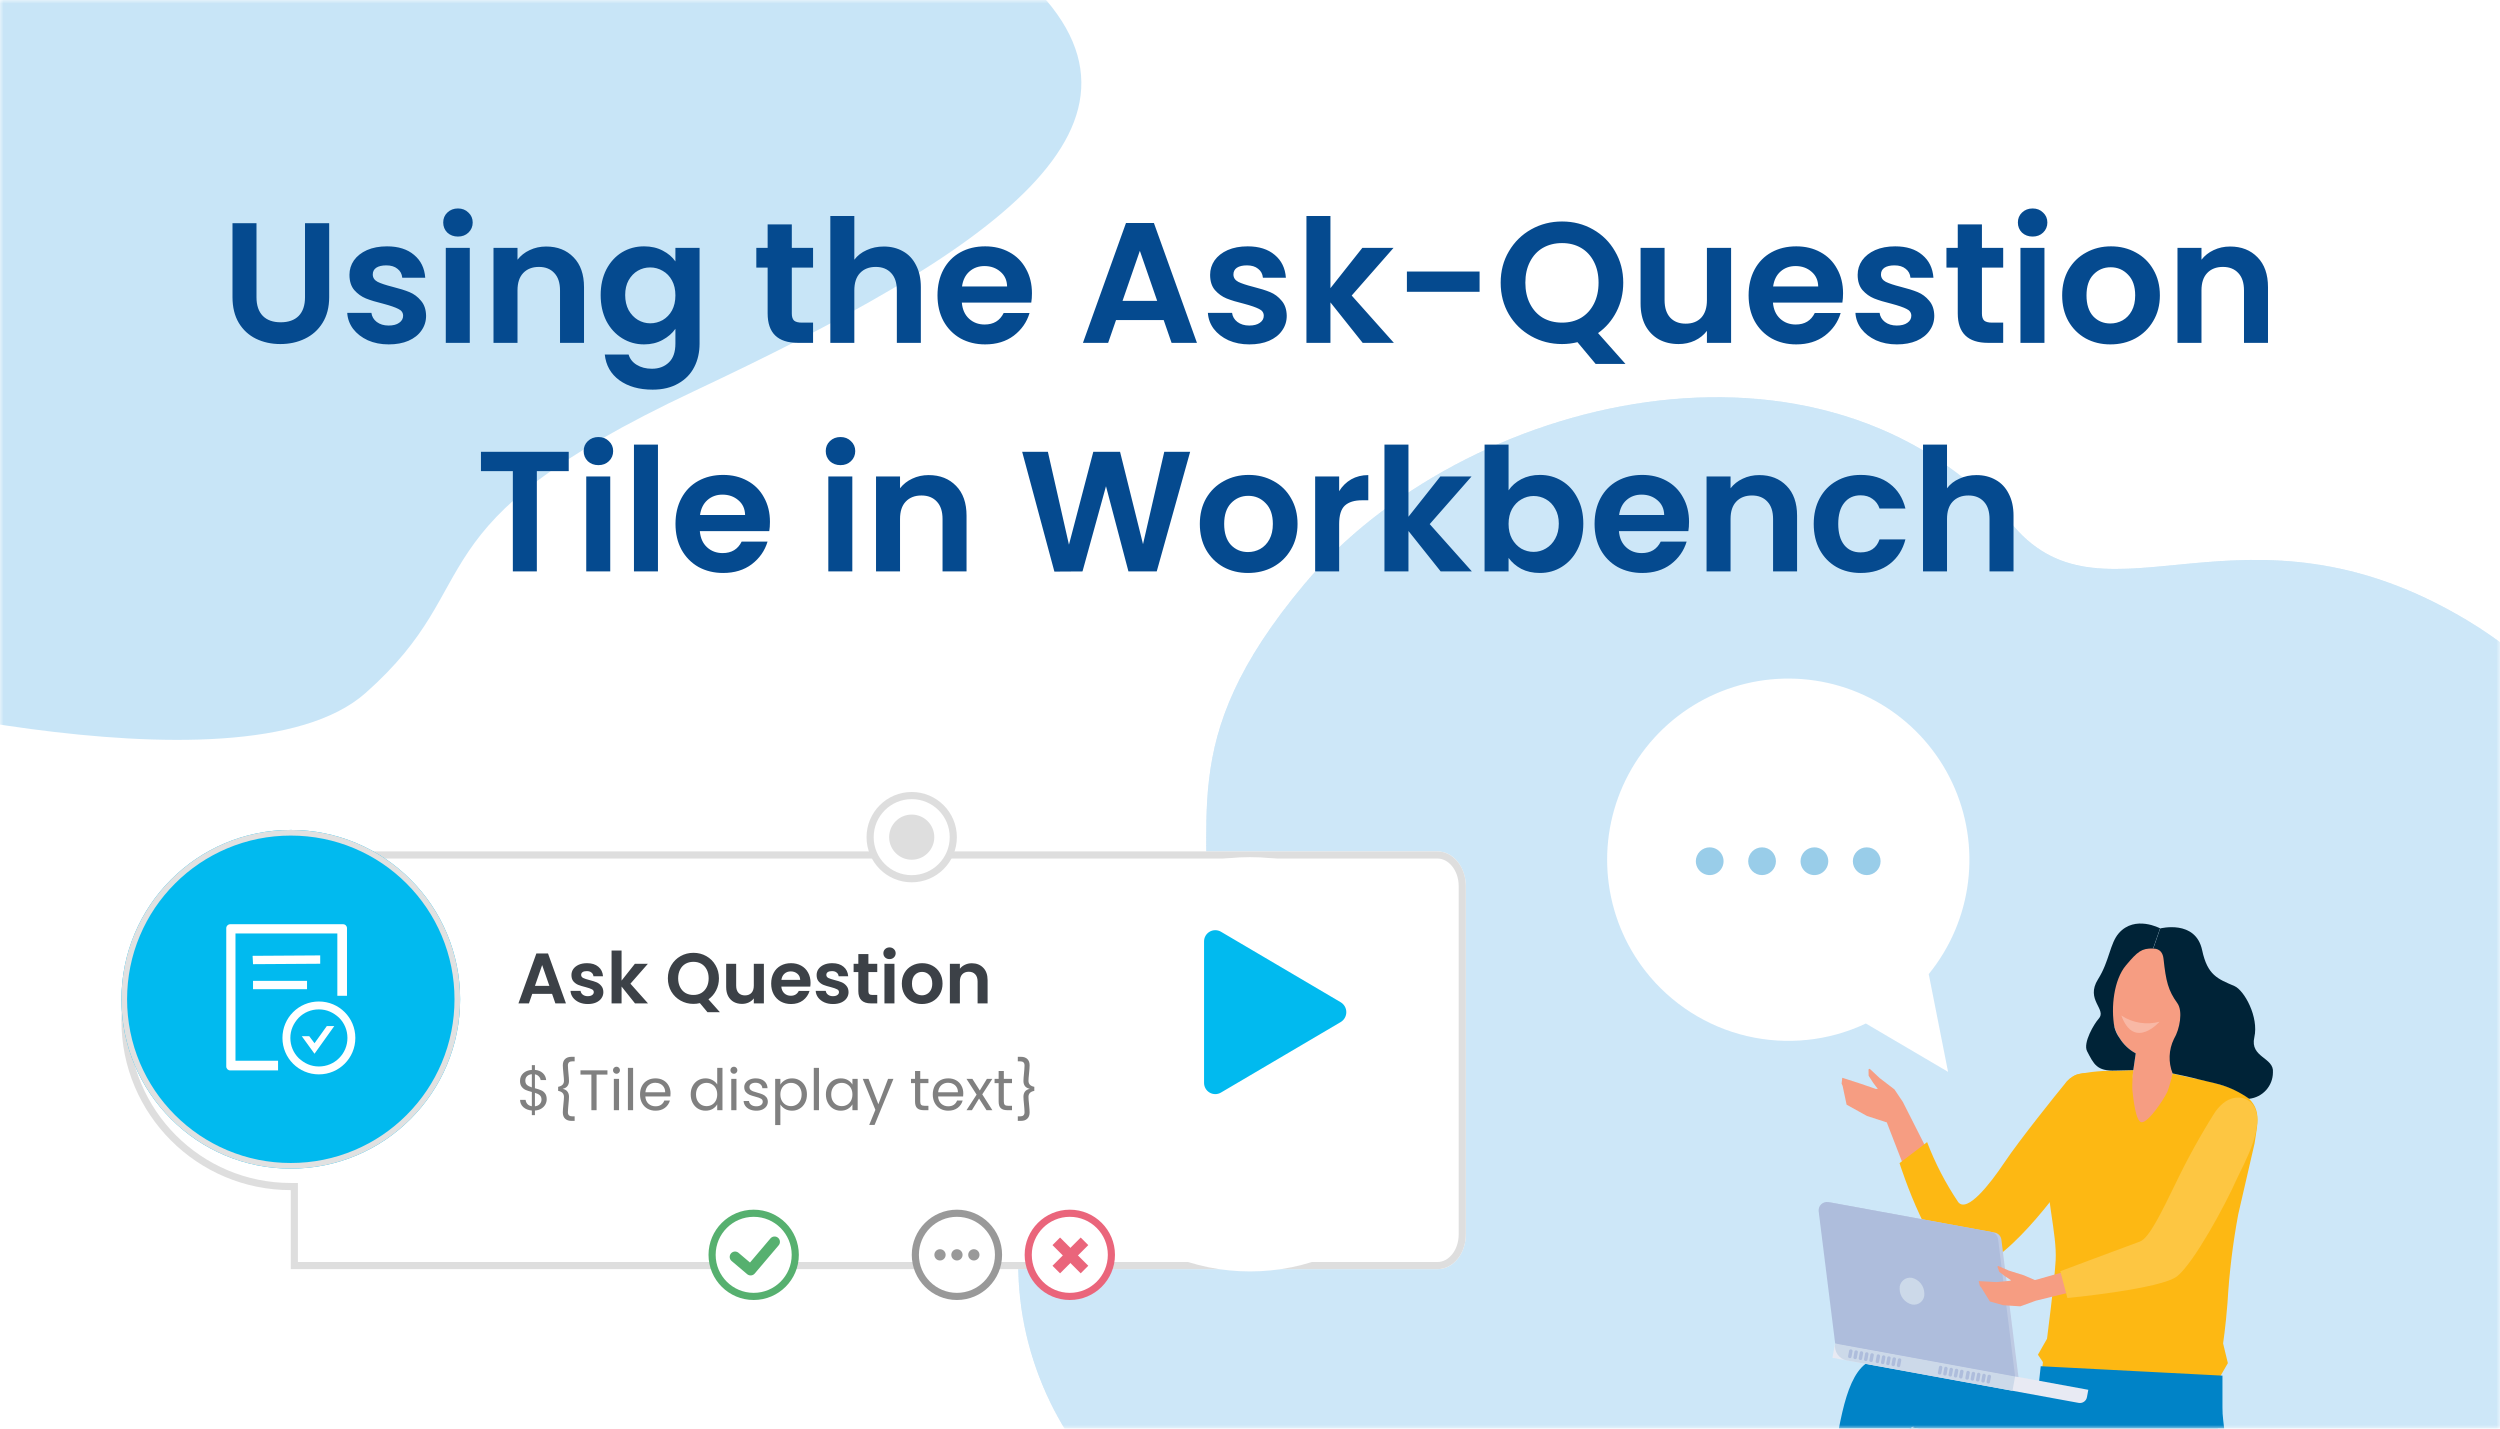 <svg width="350" height="200" viewBox="0 0 350 200" fill="none" xmlns="http://www.w3.org/2000/svg">
<path d="M0 0H350V200H0V0Z" fill="white"/>
<mask id="mask0_3519_24026" style="mask-type:alpha" maskUnits="userSpaceOnUse" x="0" y="0" width="350" height="200">
<path d="M0 0H350V200H0V0Z" fill="#D9D9D9"/>
</mask>
<g mask="url(#mask0_3519_24026)">
<path opacity="0.7" d="M145.847 159.841C151.82 144.534 167.681 140.886 168.439 133.888C170.529 114.788 163.849 104.206 182.578 81.819C204.535 55.59 255.221 42.719 281.962 73.719C294.978 88.797 314.001 68.029 345.378 86.83C382.253 108.92 405.459 179.053 351.73 217.751L175.359 217.851C157.158 217.854 133.839 190.6 145.847 159.841Z" fill="#C8E5F7"/>
<path opacity="0.7" d="M145.847 159.841C151.82 144.534 167.681 140.886 168.439 133.888C170.529 114.788 163.849 104.206 182.578 81.819C204.535 55.59 255.221 42.719 281.962 73.719C294.978 88.797 314.001 68.029 345.378 86.83C382.253 108.92 405.459 179.053 351.73 217.751L175.359 217.851C157.158 217.854 133.839 190.6 145.847 159.841Z" fill="#C8E5F7"/>
<path d="M-29.305 95.327C-29.305 95.327 33.441 112.712 51.169 97.027C68.897 81.342 56.625 73.843 97.205 54.743C137.785 35.643 166.768 17.232 142.55 -3.905C118.332 -25.042 3.086 -38 3.086 -38L-33.4 0.533L-29.305 95.327Z" fill="#C8E5F7"/>
<path d="M299.385 144.827L304.832 145.617L302.944 158.628L297.497 157.838L299.385 144.827Z" fill="#F69D82"/>
<path d="M295.67 140.286C295.205 144.177 297.515 147.65 300.833 148.053C304.151 148.456 307.22 145.619 307.685 141.728C307.732 141.387 308.166 138.673 308.492 136.456C308.548 136.085 308.529 135.706 308.436 135.341C308.342 134.977 308.176 134.636 307.947 134.338C307.718 134.039 307.432 133.79 307.104 133.606C306.777 133.421 306.416 133.304 306.042 133.263L299.034 132.425C298.652 132.381 298.265 132.415 297.896 132.526C297.528 132.637 297.186 132.822 296.893 133.071C296.599 133.32 296.36 133.626 296.189 133.971C296.019 134.316 295.921 134.692 295.903 135.077C295.809 137.294 295.701 139.96 295.67 140.286Z" fill="#F69D82"/>
<path opacity="0.7" d="M296.987 142.174C297.766 142.689 298.646 143.033 299.568 143.183C300.49 143.332 301.434 143.284 302.336 143.042C302.336 143.042 298.786 147.089 296.987 142.174Z" fill="#FAC4B4"/>
<path d="M287.792 176.45C287.994 172.667 286.319 167.256 286.645 162.574C286.924 158.528 287.746 151.582 290.769 150.435C292.617 150.036 294.506 149.859 296.397 149.907L298.66 149.814C298.555 150.704 298.508 151.6 298.521 152.497C298.66 153.83 299.001 157.039 299.808 157.117C300.722 157.194 302.815 154.125 303.435 152.838C303.74 152.005 303.979 151.15 304.149 150.28C304.149 150.28 305.947 150.729 307.032 150.946C309.114 151.286 311.152 151.853 313.11 152.636C316.877 154.559 316.133 156.76 315.637 160.094C315.637 160.094 314.025 167.132 313.358 169.985C312.597 174.068 312.094 178.195 311.854 182.341C311.59 185.752 311.234 188.078 311.234 188.078L311.901 190.838L310.893 192.59L310.304 198.171L285.327 196.667L286.009 190.698L285.311 189.659L286.583 187.427C286.567 187.427 287.622 179.551 287.792 176.45Z" fill="#FDB813"/>
<path d="M258.523 154.654L257.964 152.018L257.825 151.708L257.918 150.887L260.554 151.739L262.616 152.453H262.895L262.274 151.631L261.608 150.608L261.592 149.708L261.763 149.631L263.158 150.933L265.22 152.515L266.398 154.267L270.15 161.677L266.864 164.142L264.15 157.135L261.375 156.235L258.523 154.654Z" fill="#F69D82"/>
<path d="M292.771 150.345C292.075 150.17 291.343 150.215 290.674 150.473C290.005 150.731 289.433 151.19 289.035 151.786C287.872 153.197 282.693 159.647 280.631 162.732C278.569 165.817 275.391 169.848 274.151 168.298C272.386 165.671 270.924 162.852 269.794 159.895L265.934 162.841C265.934 162.841 270.6 177.678 275.267 177.755C280.321 177.833 288.492 166.484 290.414 163.616C292.368 160.748 299.283 153.678 292.771 150.345Z" fill="#FDB813"/>
<path d="M307.608 197.645C298.445 196.699 285.825 198.311 278.585 198.885C275.143 199.164 265.872 198.761 265.066 201.815C264.259 204.869 269.825 249.598 269.825 249.598L276.678 249.04C276.678 249.04 275.686 228.73 275.128 221.924C274.802 217.846 273.779 209.676 275.205 209.381C278.554 208.699 280.585 209.071 285.345 209.009C293.329 208.9 302.802 208.435 302.802 208.435C302.802 208.435 308.29 208.373 309.221 206.311C310.151 204.249 312.523 198.156 307.608 197.645Z" fill="#0072AE"/>
<path d="M285.702 191.271L285.299 194.977C285.299 194.977 263.919 188.884 261.19 190.93C258.012 193.318 257.345 201.008 256.105 207.86C254.865 214.713 250.927 238.046 250.927 238.046L257.95 239.364L264.058 214.341L267.531 200C267.54 199.957 267.558 199.916 267.583 199.88C267.609 199.844 267.642 199.814 267.68 199.792C267.718 199.77 267.761 199.757 267.805 199.752C267.848 199.748 267.893 199.753 267.934 199.767C271.02 200.759 294.741 208.341 297.299 208.434C300.043 208.527 309.965 209.457 311.051 205.318C312.043 201.519 311.097 199.504 311.144 197.008V192.589L285.702 191.271Z" fill="#0083C7"/>
<path d="M265.065 201.844C265.312 201.351 265.668 200.921 266.106 200.585C266.544 200.25 267.052 200.018 267.592 199.906L265.344 209.116C265.033 206.705 264.939 204.271 265.065 201.844Z" fill="#0072AE"/>
<path d="M256.549 190.092L290.999 196.402C291.13 196.428 291.266 196.427 291.397 196.399C291.528 196.371 291.653 196.318 291.762 196.241C291.872 196.164 291.966 196.066 292.037 195.953C292.108 195.839 292.156 195.712 292.177 195.58L292.363 194.572L256.906 188.076L256.549 190.092Z" fill="#E8EAF3"/>
<path d="M258.565 190.464L281.743 194.712L282.115 192.712L256.922 188.092C256.827 188.624 256.946 189.172 257.254 189.617C257.562 190.061 258.033 190.366 258.565 190.464Z" fill="#CCD9E9"/>
<path d="M278.317 193.69C278.349 193.698 278.382 193.699 278.414 193.692C278.446 193.686 278.477 193.673 278.503 193.654C278.53 193.635 278.552 193.61 278.568 193.581C278.584 193.553 278.594 193.521 278.596 193.489L278.736 192.744C278.744 192.713 278.744 192.68 278.738 192.647C278.732 192.615 278.718 192.585 278.699 192.558C278.68 192.532 278.656 192.51 278.627 192.494C278.599 192.478 278.567 192.468 278.534 192.465C278.502 192.458 278.469 192.457 278.437 192.463C278.405 192.47 278.375 192.483 278.348 192.502C278.322 192.521 278.3 192.546 278.284 192.574C278.268 192.603 278.258 192.634 278.255 192.667L278.116 193.411C278.106 193.475 278.122 193.54 278.16 193.592C278.197 193.644 278.254 193.679 278.317 193.69Z" fill="#AEBDDC"/>
<path d="M277.807 192.327C277.776 192.319 277.743 192.318 277.71 192.325C277.678 192.331 277.648 192.344 277.621 192.363C277.595 192.382 277.573 192.407 277.557 192.436C277.541 192.464 277.531 192.496 277.528 192.528L277.389 193.272C277.381 193.304 277.38 193.337 277.387 193.369C277.393 193.402 277.406 193.432 277.425 193.458C277.444 193.485 277.469 193.507 277.498 193.523C277.526 193.539 277.558 193.549 277.59 193.552C277.622 193.559 277.655 193.56 277.687 193.554C277.72 193.547 277.75 193.534 277.776 193.515C277.803 193.496 277.825 193.471 277.841 193.443C277.857 193.414 277.867 193.383 277.869 193.35L278.009 192.606C278.014 192.543 277.996 192.48 277.959 192.429C277.922 192.378 277.869 192.342 277.807 192.327Z" fill="#AEBDDC"/>
<path d="M277.061 192.186C277.03 192.178 276.996 192.178 276.964 192.184C276.932 192.19 276.902 192.203 276.875 192.223C276.849 192.242 276.827 192.266 276.811 192.295C276.795 192.323 276.785 192.355 276.782 192.388L276.643 193.132C276.635 193.164 276.634 193.197 276.641 193.229C276.647 193.261 276.66 193.291 276.679 193.318C276.698 193.344 276.723 193.366 276.752 193.382C276.78 193.399 276.812 193.408 276.844 193.411C276.876 193.419 276.909 193.419 276.941 193.413C276.973 193.407 277.004 193.394 277.03 193.374C277.057 193.355 277.079 193.331 277.095 193.302C277.111 193.274 277.121 193.242 277.123 193.209L277.263 192.465C277.268 192.402 277.25 192.34 277.213 192.289C277.176 192.238 277.122 192.201 277.061 192.186Z" fill="#AEBDDC"/>
<path d="M276.316 192.063C276.284 192.055 276.251 192.055 276.219 192.061C276.186 192.067 276.156 192.08 276.13 192.099C276.103 192.119 276.081 192.143 276.065 192.172C276.049 192.2 276.039 192.232 276.036 192.265L275.897 193.009C275.889 193.041 275.888 193.074 275.895 193.106C275.901 193.138 275.914 193.168 275.933 193.195C275.953 193.221 275.977 193.243 276.006 193.259C276.034 193.275 276.066 193.285 276.098 193.288C276.13 193.296 276.163 193.296 276.195 193.29C276.228 193.284 276.258 193.271 276.284 193.251C276.311 193.232 276.333 193.208 276.349 193.179C276.365 193.151 276.375 193.119 276.378 193.086L276.517 192.342C276.523 192.31 276.523 192.278 276.516 192.246C276.509 192.215 276.496 192.185 276.477 192.159C276.458 192.133 276.434 192.111 276.406 192.094C276.378 192.078 276.348 192.067 276.316 192.063Z" fill="#AEBDDC"/>
<path d="M275.573 191.924C275.541 191.917 275.508 191.916 275.476 191.922C275.444 191.928 275.413 191.942 275.387 191.961C275.36 191.98 275.338 192.005 275.322 192.033C275.306 192.062 275.297 192.093 275.294 192.126L275.154 192.87C275.147 192.902 275.146 192.935 275.152 192.967C275.158 192.999 275.172 193.03 275.191 193.056C275.21 193.083 275.235 193.105 275.263 193.121C275.292 193.137 275.323 193.147 275.356 193.149C275.388 193.157 275.421 193.158 275.453 193.151C275.485 193.145 275.515 193.132 275.542 193.113C275.568 193.094 275.59 193.069 275.607 193.04C275.623 193.012 275.632 192.98 275.635 192.948L275.774 192.203C275.784 192.14 275.769 192.075 275.731 192.023C275.693 191.97 275.636 191.935 275.573 191.924Z" fill="#AEBDDC"/>
<path d="M274.471 192.991C274.503 192.999 274.536 192.999 274.568 192.993C274.601 192.987 274.631 192.974 274.657 192.955C274.684 192.935 274.706 192.911 274.722 192.882C274.738 192.854 274.748 192.822 274.751 192.789L274.89 192.045C274.898 192.013 274.899 191.98 274.892 191.948C274.886 191.916 274.873 191.886 274.854 191.859C274.834 191.833 274.81 191.811 274.781 191.795C274.753 191.779 274.721 191.769 274.689 191.766C274.657 191.758 274.624 191.758 274.592 191.764C274.559 191.77 274.529 191.783 274.503 191.803C274.476 191.822 274.454 191.846 274.438 191.875C274.422 191.903 274.412 191.935 274.409 191.968L274.27 192.712C274.265 192.775 274.283 192.837 274.32 192.888C274.357 192.939 274.41 192.976 274.471 192.991Z" fill="#AEBDDC"/>
<path d="M273.961 191.626C273.929 191.618 273.896 191.617 273.864 191.623C273.832 191.63 273.802 191.643 273.775 191.662C273.749 191.681 273.726 191.706 273.71 191.734C273.694 191.763 273.685 191.794 273.682 191.827L273.542 192.571C273.535 192.603 273.534 192.636 273.54 192.668C273.547 192.7 273.56 192.731 273.579 192.757C273.598 192.784 273.623 192.806 273.651 192.822C273.68 192.838 273.711 192.848 273.744 192.85C273.776 192.858 273.809 192.859 273.841 192.853C273.873 192.846 273.903 192.833 273.93 192.814C273.956 192.795 273.979 192.77 273.995 192.742C274.011 192.713 274.02 192.681 274.023 192.649L274.163 191.905C274.169 191.841 274.153 191.778 274.115 191.726C274.078 191.675 274.023 191.639 273.961 191.626Z" fill="#AEBDDC"/>
<path d="M273.216 191.489C273.184 191.481 273.151 191.48 273.119 191.487C273.087 191.493 273.056 191.506 273.03 191.525C273.003 191.544 272.981 191.569 272.965 191.598C272.949 191.626 272.939 191.658 272.937 191.69L272.797 192.435C272.789 192.466 272.789 192.499 272.795 192.532C272.801 192.564 272.814 192.594 272.833 192.621C272.853 192.647 272.877 192.669 272.906 192.685C272.934 192.701 272.966 192.711 272.999 192.714C273.03 192.721 273.063 192.722 273.096 192.716C273.128 192.71 273.158 192.696 273.185 192.677C273.211 192.658 273.233 192.633 273.249 192.605C273.265 192.576 273.275 192.545 273.278 192.512L273.417 191.768C273.422 191.705 273.404 191.643 273.367 191.591C273.331 191.54 273.277 191.504 273.216 191.489Z" fill="#AEBDDC"/>
<path d="M272.472 191.348C272.44 191.34 272.407 191.34 272.375 191.346C272.342 191.352 272.312 191.365 272.286 191.385C272.259 191.404 272.237 191.428 272.221 191.457C272.205 191.486 272.195 191.517 272.192 191.55L272.053 192.294C272.045 192.326 272.044 192.359 272.051 192.391C272.057 192.423 272.07 192.453 272.089 192.48C272.109 192.506 272.133 192.529 272.162 192.545C272.19 192.561 272.222 192.57 272.254 192.573C272.286 192.581 272.319 192.581 272.351 192.575C272.384 192.569 272.414 192.556 272.44 192.537C272.467 192.517 272.489 192.493 272.505 192.464C272.521 192.436 272.531 192.404 272.534 192.371L272.673 191.627C272.678 191.564 272.66 191.502 272.623 191.451C272.586 191.4 272.533 191.363 272.472 191.348Z" fill="#AEBDDC"/>
<path d="M271.73 191.21C271.698 191.202 271.665 191.201 271.633 191.207C271.601 191.214 271.571 191.227 271.544 191.246C271.518 191.265 271.496 191.29 271.479 191.318C271.463 191.347 271.454 191.378 271.451 191.411L271.312 192.155C271.304 192.187 271.303 192.22 271.309 192.252C271.316 192.284 271.329 192.315 271.348 192.341C271.367 192.368 271.392 192.39 271.42 192.406C271.449 192.422 271.48 192.432 271.513 192.434C271.545 192.442 271.578 192.443 271.61 192.437C271.642 192.43 271.673 192.417 271.699 192.398C271.726 192.379 271.748 192.354 271.764 192.326C271.78 192.297 271.789 192.265 271.792 192.233L271.932 191.489C271.94 191.425 271.923 191.361 271.886 191.309C271.848 191.258 271.793 191.222 271.73 191.21Z" fill="#AEBDDC"/>
<path d="M265.759 191.393C265.79 191.401 265.823 191.402 265.856 191.395C265.888 191.389 265.918 191.376 265.945 191.357C265.971 191.338 265.993 191.313 266.009 191.285C266.025 191.256 266.035 191.224 266.038 191.192L266.177 190.448C266.185 190.416 266.186 190.383 266.179 190.351C266.173 190.318 266.16 190.288 266.141 190.262C266.122 190.235 266.097 190.213 266.068 190.197C266.04 190.181 266.008 190.171 265.976 190.169C265.944 190.161 265.911 190.16 265.879 190.166C265.847 190.173 265.816 190.186 265.79 190.205C265.763 190.224 265.741 190.249 265.725 190.277C265.709 190.306 265.699 190.337 265.697 190.37L265.557 191.114C265.549 191.178 265.566 191.242 265.603 191.293C265.64 191.345 265.696 191.381 265.759 191.393Z" fill="#AEBDDC"/>
<path d="M265.232 190.03C265.2 190.022 265.167 190.021 265.135 190.028C265.102 190.034 265.072 190.047 265.046 190.066C265.019 190.085 264.997 190.11 264.981 190.139C264.965 190.167 264.955 190.199 264.952 190.231L264.813 190.976C264.805 191.007 264.804 191.04 264.811 191.073C264.817 191.105 264.83 191.135 264.849 191.162C264.869 191.188 264.893 191.21 264.922 191.226C264.95 191.242 264.982 191.252 265.014 191.255C265.046 191.262 265.079 191.263 265.111 191.257C265.144 191.251 265.174 191.237 265.2 191.218C265.227 191.199 265.249 191.174 265.265 191.146C265.281 191.117 265.291 191.086 265.294 191.053L265.433 190.309C265.441 190.277 265.442 190.244 265.435 190.212C265.429 190.18 265.416 190.149 265.397 190.123C265.377 190.096 265.353 190.074 265.324 190.058C265.296 190.042 265.264 190.033 265.232 190.03Z" fill="#AEBDDC"/>
<path d="M264.487 189.891C264.455 189.883 264.422 189.883 264.39 189.889C264.358 189.895 264.328 189.908 264.301 189.928C264.275 189.947 264.253 189.971 264.236 190C264.22 190.028 264.211 190.06 264.208 190.093L264.069 190.837C264.061 190.869 264.06 190.902 264.066 190.934C264.073 190.966 264.086 190.996 264.105 191.023C264.124 191.049 264.149 191.071 264.177 191.088C264.206 191.104 264.237 191.113 264.27 191.116C264.302 191.124 264.335 191.124 264.367 191.118C264.399 191.112 264.43 191.099 264.456 191.08C264.483 191.06 264.505 191.036 264.521 191.007C264.537 190.979 264.546 190.947 264.549 190.914L264.689 190.17C264.695 190.139 264.695 190.106 264.688 190.074C264.681 190.043 264.668 190.013 264.649 189.987C264.63 189.96 264.606 189.938 264.578 189.922C264.55 189.905 264.519 189.895 264.487 189.891Z" fill="#AEBDDC"/>
<path d="M263.759 189.749C263.727 189.741 263.694 189.74 263.662 189.746C263.63 189.753 263.599 189.766 263.573 189.785C263.546 189.804 263.524 189.829 263.508 189.857C263.492 189.886 263.482 189.918 263.48 189.95L263.34 190.694C263.332 190.726 263.332 190.759 263.338 190.791C263.344 190.823 263.357 190.854 263.376 190.88C263.396 190.907 263.42 190.929 263.449 190.945C263.477 190.961 263.509 190.971 263.542 190.973C263.573 190.981 263.606 190.982 263.639 190.976C263.671 190.969 263.701 190.956 263.728 190.937C263.754 190.918 263.776 190.893 263.792 190.865C263.808 190.836 263.818 190.804 263.821 190.772L263.96 190.028C263.965 189.965 263.947 189.902 263.91 189.851C263.874 189.8 263.82 189.764 263.759 189.749Z" fill="#AEBDDC"/>
<path d="M263.013 189.608C262.981 189.6 262.948 189.599 262.916 189.606C262.883 189.612 262.853 189.625 262.827 189.644C262.8 189.664 262.778 189.688 262.762 189.717C262.746 189.745 262.736 189.777 262.733 189.81L262.594 190.554C262.586 190.585 262.585 190.619 262.592 190.651C262.598 190.683 262.611 190.713 262.63 190.74C262.65 190.766 262.674 190.788 262.703 190.804C262.731 190.82 262.763 190.83 262.795 190.833C262.827 190.84 262.86 190.841 262.892 190.835C262.925 190.829 262.955 190.815 262.981 190.796C263.008 190.777 263.03 190.752 263.046 190.724C263.062 190.695 263.072 190.664 263.075 190.631L263.214 189.887C263.219 189.824 263.201 189.762 263.164 189.711C263.127 189.66 263.074 189.623 263.013 189.608Z" fill="#AEBDDC"/>
<path d="M261.913 190.68C261.945 190.688 261.978 190.689 262.01 190.683C262.042 190.676 262.072 190.663 262.099 190.644C262.125 190.625 262.147 190.6 262.164 190.572C262.18 190.543 262.189 190.511 262.192 190.479L262.331 189.735C262.339 189.703 262.34 189.67 262.334 189.638C262.327 189.606 262.314 189.575 262.295 189.549C262.276 189.522 262.251 189.5 262.223 189.484C262.194 189.468 262.163 189.458 262.13 189.456C262.098 189.448 262.065 189.447 262.033 189.453C262.001 189.46 261.97 189.473 261.944 189.492C261.917 189.511 261.895 189.536 261.879 189.564C261.863 189.593 261.854 189.625 261.851 189.657L261.711 190.401C261.705 190.433 261.706 190.466 261.712 190.497C261.719 190.529 261.733 190.558 261.752 190.585C261.77 190.611 261.795 190.633 261.822 190.649C261.85 190.666 261.881 190.676 261.913 190.68Z" fill="#AEBDDC"/>
<path d="M261.387 189.315C261.355 189.307 261.322 189.307 261.29 189.313C261.258 189.319 261.227 189.332 261.201 189.351C261.174 189.371 261.152 189.395 261.136 189.424C261.12 189.452 261.11 189.484 261.108 189.517L260.968 190.261C260.96 190.293 260.96 190.326 260.966 190.358C260.972 190.39 260.985 190.42 261.004 190.447C261.024 190.473 261.048 190.495 261.077 190.511C261.105 190.527 261.137 190.537 261.17 190.54C261.201 190.548 261.234 190.548 261.267 190.542C261.299 190.536 261.329 190.523 261.356 190.503C261.382 190.484 261.404 190.46 261.42 190.431C261.436 190.403 261.446 190.371 261.449 190.338L261.588 189.594C261.594 189.562 261.593 189.53 261.586 189.499C261.578 189.468 261.565 189.438 261.546 189.412C261.528 189.386 261.504 189.364 261.476 189.347C261.449 189.331 261.418 189.32 261.387 189.315Z" fill="#AEBDDC"/>
<path d="M260.643 189.176C260.611 189.169 260.578 189.168 260.546 189.174C260.513 189.18 260.483 189.194 260.457 189.213C260.43 189.232 260.408 189.257 260.392 189.285C260.376 189.314 260.366 189.345 260.363 189.378L260.224 190.122C260.216 190.154 260.215 190.187 260.222 190.219C260.228 190.251 260.241 190.282 260.26 190.308C260.28 190.335 260.304 190.357 260.333 190.373C260.361 190.389 260.393 190.398 260.425 190.401C260.457 190.409 260.49 190.41 260.522 190.403C260.555 190.397 260.585 190.384 260.611 190.365C260.638 190.346 260.66 190.321 260.676 190.292C260.692 190.264 260.702 190.232 260.705 190.2L260.844 189.455C260.85 189.424 260.849 189.391 260.842 189.36C260.834 189.329 260.821 189.299 260.802 189.273C260.783 189.247 260.76 189.225 260.732 189.209C260.705 189.192 260.674 189.181 260.643 189.176Z" fill="#AEBDDC"/>
<path d="M259.898 189.053C259.866 189.046 259.833 189.045 259.801 189.051C259.768 189.057 259.738 189.071 259.712 189.09C259.685 189.109 259.663 189.134 259.647 189.162C259.631 189.191 259.621 189.222 259.618 189.255L259.479 189.999C259.471 190.031 259.47 190.064 259.477 190.096C259.483 190.128 259.496 190.158 259.515 190.185C259.535 190.212 259.559 190.234 259.588 190.25C259.616 190.266 259.648 190.275 259.68 190.278C259.712 190.286 259.745 190.287 259.777 190.28C259.81 190.274 259.84 190.261 259.866 190.242C259.893 190.222 259.915 190.198 259.931 190.169C259.947 190.141 259.957 190.109 259.96 190.077L260.099 189.332C260.107 189.301 260.108 189.267 260.101 189.235C260.095 189.203 260.082 189.173 260.063 189.146C260.043 189.12 260.019 189.098 259.99 189.082C259.962 189.066 259.93 189.056 259.898 189.053Z" fill="#AEBDDC"/>
<path d="M259.155 188.913C259.123 188.905 259.09 188.904 259.058 188.91C259.026 188.917 258.996 188.93 258.969 188.949C258.943 188.968 258.921 188.993 258.904 189.021C258.888 189.05 258.879 189.082 258.876 189.114L258.736 189.858C258.729 189.89 258.728 189.923 258.734 189.955C258.741 189.987 258.754 190.018 258.773 190.044C258.792 190.071 258.817 190.093 258.845 190.109C258.874 190.125 258.905 190.135 258.938 190.137C258.97 190.145 259.003 190.146 259.035 190.14C259.067 190.133 259.097 190.12 259.124 190.101C259.151 190.082 259.173 190.057 259.189 190.029C259.205 190 259.214 189.969 259.217 189.936L259.357 189.192C259.363 189.16 259.363 189.127 259.356 189.096C259.349 189.064 259.336 189.034 259.317 189.008C259.298 188.982 259.274 188.96 259.246 188.943C259.218 188.927 259.187 188.917 259.155 188.913Z" fill="#AEBDDC"/>
<path d="M257.39 188.17L282.584 192.791L280.196 173.55C280.163 173.306 280.054 173.079 279.884 172.901C279.714 172.723 279.493 172.603 279.251 172.558L256.445 168.372C256.265 168.34 256.08 168.35 255.906 168.402C255.731 168.454 255.57 168.546 255.438 168.671C255.305 168.796 255.204 168.951 255.141 169.122C255.079 169.294 255.058 169.478 255.08 169.659L257.39 188.17Z" fill="#BECAE3"/>
<path d="M256.923 188.092L282.117 192.712L279.73 173.472C279.696 173.228 279.587 173.001 279.417 172.823C279.248 172.645 279.026 172.525 278.784 172.48L255.978 168.294C255.798 168.262 255.614 168.272 255.439 168.324C255.264 168.376 255.104 168.468 254.971 168.593C254.838 168.718 254.737 168.873 254.675 169.044C254.613 169.216 254.592 169.4 254.613 169.581L256.923 188.092Z" fill="#AEBDDC"/>
<path d="M265.95 180.448C265.954 180.954 266.127 181.444 266.441 181.84C266.756 182.236 267.194 182.516 267.686 182.634C267.907 182.675 268.133 182.665 268.349 182.605C268.565 182.544 268.764 182.435 268.931 182.285C269.097 182.135 269.227 181.948 269.31 181.74C269.392 181.531 269.426 181.307 269.407 181.083C269.403 180.577 269.23 180.087 268.916 179.691C268.601 179.295 268.163 179.015 267.671 178.897C267.451 178.857 267.224 178.867 267.009 178.928C266.793 178.989 266.595 179.099 266.428 179.248C266.262 179.398 266.132 179.584 266.049 179.792C265.966 180 265.932 180.224 265.95 180.448Z" fill="#CCD9E9"/>
<path d="M278.583 182.205L277.374 180.252L277.188 180.05L277.017 179.353L279.498 179.492L281.327 179.322L281.56 179.244L280.723 178.686L279.901 178.066L279.637 177.337L279.73 177.229L281.234 177.88L283.358 178.546L284.893 179.213L290.831 177.539L291.219 180.577L285.017 182.097L282.847 182.887L280.444 182.732L278.583 182.205Z" fill="#F69D82"/>
<path d="M315.033 154.265C314.195 153.537 312.04 152.963 310.118 155.676C308.061 158.933 306.197 162.308 304.537 165.785C302.645 169.645 300.893 173.335 299.591 173.816C295.42 175.351 288.444 177.971 288.444 177.971L289.436 181.723C289.436 181.723 302.661 180.451 304.831 178.653C307.172 176.73 311.513 168.761 313.188 164.978C313.978 163.211 317.808 156.699 315.033 154.265Z" fill="#FDC642"/>
<path d="M302.427 129.983C302.427 129.983 307.389 128.696 308.303 133.037C309.047 136.526 310.458 137.037 312.815 138.045C314.195 138.634 316.257 142.371 315.606 145.223C314.954 148.076 318.412 148.029 318.21 150.138C318.208 151.056 317.866 151.94 317.25 152.621C316.635 153.303 315.79 153.732 314.877 153.828C313.626 152.932 312.231 152.255 310.753 151.828C309.699 151.533 308.753 151.363 307.9 151.13C306.83 150.836 304.164 150.277 304.164 150.277C303.858 149.505 303.717 148.677 303.749 147.847C303.781 147.017 303.985 146.202 304.35 145.456C305.187 144.06 305.621 141.533 304.83 140.448C303.544 138.665 303.234 137.394 302.892 134.231C302.722 132.65 301.451 132.82 301.451 132.82L302.427 129.983Z" fill="#002337"/>
<path d="M298.66 149.813L299.001 147.472C298.073 146.969 297.292 146.231 296.738 145.332C296.412 144.884 296.17 144.379 296.025 143.844C295.497 141.022 295.947 137.146 297.637 135.146C299.28 133.193 299.823 132.759 301.435 132.79L302.412 129.968C302.412 129.968 298.908 128.077 296.645 130.635C295.373 132.077 295.327 134.557 293.73 137.084C291.885 140.015 295.032 141.301 293.807 142.635C293.218 143.27 291.575 145.999 292.195 147.177C293.141 148.991 293.559 149.984 296.164 149.875" fill="#002337"/>
<path d="M230.414 136.022C227.464 132.265 225.635 127.751 225.137 123.001C224.64 118.25 225.494 113.455 227.602 109.169C229.71 104.883 232.985 101.279 237.052 98.772C241.118 96.266 245.809 94.958 250.585 95.001C255.362 95.044 260.029 96.434 264.05 99.013C268.071 101.592 271.281 105.254 273.312 109.577C275.343 113.9 276.112 118.709 275.53 123.45C274.948 128.191 273.038 132.672 270.022 136.375L272.729 150.059L261.223 143.291C256.023 145.746 250.144 146.364 244.547 145.043C238.951 143.723 233.968 140.542 230.414 136.022Z" fill="white"/>
<path d="M261.341 122.514C260.268 122.514 259.398 121.644 259.398 120.572C259.398 119.499 260.268 118.629 261.341 118.629C262.413 118.629 263.283 119.499 263.283 120.572C263.283 121.644 262.413 122.514 261.341 122.514Z" fill="#99CDE9"/>
<path d="M252.074 120.572C252.074 120.956 252.188 121.331 252.401 121.651C252.615 121.97 252.918 122.219 253.273 122.366C253.628 122.513 254.019 122.552 254.395 122.477C254.772 122.402 255.118 122.217 255.39 121.945C255.662 121.673 255.847 121.327 255.922 120.951C255.997 120.574 255.958 120.183 255.811 119.828C255.664 119.473 255.415 119.17 255.096 118.956C254.776 118.743 254.401 118.629 254.016 118.629C253.761 118.629 253.508 118.678 253.272 118.776C253.037 118.873 252.822 119.017 252.642 119.197C252.461 119.377 252.318 119.592 252.221 119.828C252.123 120.064 252.073 120.316 252.074 120.572Z" fill="#99CDE9"/>
<path d="M246.688 122.514C245.615 122.514 244.746 121.644 244.746 120.572C244.746 119.499 245.615 118.629 246.688 118.629C247.761 118.629 248.631 119.499 248.631 120.572C248.631 121.644 247.761 122.514 246.688 122.514Z" fill="#99CDE9"/>
<path d="M237.416 120.572C237.416 120.956 237.529 121.331 237.743 121.651C237.956 121.97 238.26 122.219 238.615 122.366C238.97 122.513 239.36 122.552 239.737 122.477C240.114 122.402 240.46 122.217 240.732 121.945C241.003 121.673 241.188 121.327 241.263 120.951C241.338 120.574 241.3 120.183 241.153 119.828C241.006 119.473 240.757 119.17 240.437 118.956C240.118 118.743 239.742 118.629 239.358 118.629C239.103 118.629 238.85 118.678 238.614 118.776C238.378 118.873 238.164 119.017 237.984 119.197C237.803 119.377 237.66 119.592 237.563 119.828C237.465 120.064 237.415 120.316 237.416 120.572Z" fill="#99CDE9"/>
<g filter="url(#filter0_d_3519_24026)">
<path fill-rule="evenodd" clip-rule="evenodd" d="M40.709 175.681V164.617C27.615 164.617 17 154.003 17 140.908C17 127.814 27.615 117.199 40.709 117.199H201.266C203.447 117.199 205.217 119.38 205.217 122.073V170.808C205.217 173.499 203.447 175.681 201.266 175.681L40.709 175.681Z" fill="white"/>
<path d="M41.209 164.617V164.117H40.709C27.892 164.117 17.5 153.727 17.5 140.908C17.5 128.09 27.892 117.699 40.709 117.699H201.266C203.078 117.699 204.717 119.554 204.717 122.073V170.808C204.717 173.326 203.078 175.181 201.266 175.181L41.209 175.181V164.617Z" stroke="#DEDEDE"/>
</g>
<path d="M77.292 139.145H74.512L74.052 140.475H72.582L75.092 133.485H76.722L79.232 140.475H77.752L77.292 139.145ZM76.912 138.025L75.902 135.105L74.892 138.025H76.912ZM82.29 140.565C81.837 140.565 81.43 140.485 81.07 140.325C80.71 140.158 80.424 139.935 80.21 139.655C80.004 139.375 79.891 139.065 79.871 138.725H81.281C81.307 138.938 81.41 139.115 81.591 139.255C81.777 139.395 82.007 139.465 82.281 139.465C82.547 139.465 82.754 139.411 82.9 139.305C83.054 139.198 83.13 139.061 83.13 138.895C83.13 138.715 83.037 138.581 82.85 138.495C82.671 138.401 82.38 138.301 81.981 138.195C81.567 138.095 81.227 137.991 80.96 137.885C80.701 137.778 80.474 137.615 80.281 137.395C80.094 137.175 80.001 136.878 80.001 136.505C80.001 136.198 80.087 135.918 80.26 135.665C80.441 135.411 80.694 135.211 81.02 135.065C81.354 134.918 81.744 134.845 82.191 134.845C82.85 134.845 83.377 135.011 83.77 135.345C84.164 135.671 84.38 136.115 84.421 136.675H83.081C83.061 136.455 82.967 136.281 82.8 136.155C82.641 136.021 82.424 135.955 82.15 135.955C81.897 135.955 81.701 136.001 81.561 136.095C81.427 136.188 81.361 136.318 81.361 136.485C81.361 136.671 81.454 136.815 81.641 136.915C81.827 137.008 82.117 137.105 82.51 137.205C82.91 137.305 83.24 137.408 83.501 137.515C83.76 137.621 83.984 137.788 84.171 138.015C84.364 138.235 84.464 138.528 84.471 138.895C84.471 139.215 84.38 139.501 84.201 139.755C84.027 140.008 83.774 140.208 83.441 140.355C83.114 140.495 82.731 140.565 82.29 140.565ZM88.9 140.475L87.02 138.115V140.475H85.62V133.075H87.02V137.285L88.88 134.935H90.7L88.26 137.715L90.72 140.475H88.9ZM99.042 141.705L97.982 140.435C97.689 140.508 97.389 140.545 97.082 140.545C96.429 140.545 95.829 140.391 95.282 140.085C94.736 139.778 94.302 139.355 93.982 138.815C93.662 138.268 93.502 137.651 93.502 136.965C93.502 136.285 93.662 135.675 93.982 135.135C94.302 134.588 94.736 134.161 95.282 133.855C95.829 133.548 96.429 133.395 97.082 133.395C97.742 133.395 98.342 133.548 98.882 133.855C99.429 134.161 99.859 134.588 100.172 135.135C100.492 135.675 100.652 136.285 100.652 136.965C100.652 137.585 100.519 138.151 100.252 138.665C99.992 139.171 99.636 139.585 99.182 139.905L100.782 141.705H99.042ZM94.942 136.965C94.942 137.431 95.032 137.841 95.212 138.195C95.392 138.548 95.642 138.821 95.962 139.015C96.289 139.201 96.662 139.295 97.082 139.295C97.502 139.295 97.872 139.201 98.192 139.015C98.512 138.821 98.762 138.548 98.942 138.195C99.122 137.841 99.212 137.431 99.212 136.965C99.212 136.498 99.122 136.091 98.942 135.745C98.762 135.391 98.512 135.121 98.192 134.935C97.872 134.748 97.502 134.655 97.082 134.655C96.662 134.655 96.289 134.748 95.962 134.935C95.642 135.121 95.392 135.391 95.212 135.745C95.032 136.091 94.942 136.498 94.942 136.965ZM106.943 134.935V140.475H105.533V139.775C105.353 140.015 105.117 140.205 104.823 140.345C104.537 140.478 104.223 140.545 103.883 140.545C103.45 140.545 103.067 140.455 102.733 140.275C102.4 140.088 102.137 139.818 101.943 139.465C101.757 139.105 101.663 138.678 101.663 138.185V134.935H103.063V137.985C103.063 138.425 103.173 138.765 103.393 139.005C103.613 139.238 103.913 139.355 104.293 139.355C104.68 139.355 104.983 139.238 105.203 139.005C105.423 138.765 105.533 138.425 105.533 137.985V134.935H106.943ZM113.475 137.585C113.475 137.785 113.461 137.965 113.435 138.125H109.385C109.418 138.525 109.558 138.838 109.805 139.065C110.051 139.291 110.355 139.405 110.715 139.405C111.235 139.405 111.605 139.181 111.825 138.735H113.335C113.175 139.268 112.868 139.708 112.415 140.055C111.961 140.395 111.405 140.565 110.745 140.565C110.211 140.565 109.731 140.448 109.305 140.215C108.885 139.975 108.555 139.638 108.315 139.205C108.081 138.771 107.965 138.271 107.965 137.705C107.965 137.131 108.081 136.628 108.315 136.195C108.548 135.761 108.875 135.428 109.295 135.195C109.715 134.961 110.198 134.845 110.745 134.845C111.271 134.845 111.741 134.958 112.155 135.185C112.575 135.411 112.898 135.735 113.125 136.155C113.358 136.568 113.475 137.045 113.475 137.585ZM112.025 137.185C112.018 136.825 111.888 136.538 111.635 136.325C111.381 136.105 111.071 135.995 110.705 135.995C110.358 135.995 110.065 136.101 109.825 136.315C109.591 136.521 109.448 136.811 109.395 137.185H112.025ZM116.617 140.565C116.163 140.565 115.757 140.485 115.397 140.325C115.037 140.158 114.75 139.935 114.537 139.655C114.33 139.375 114.217 139.065 114.197 138.725H115.607C115.633 138.938 115.737 139.115 115.917 139.255C116.103 139.395 116.333 139.465 116.607 139.465C116.873 139.465 117.08 139.411 117.227 139.305C117.38 139.198 117.457 139.061 117.457 138.895C117.457 138.715 117.363 138.581 117.177 138.495C116.997 138.401 116.707 138.301 116.307 138.195C115.893 138.095 115.553 137.991 115.287 137.885C115.027 137.778 114.8 137.615 114.607 137.395C114.42 137.175 114.327 136.878 114.327 136.505C114.327 136.198 114.413 135.918 114.587 135.665C114.767 135.411 115.02 135.211 115.347 135.065C115.68 134.918 116.07 134.845 116.517 134.845C117.177 134.845 117.703 135.011 118.097 135.345C118.49 135.671 118.707 136.115 118.747 136.675H117.407C117.387 136.455 117.293 136.281 117.127 136.155C116.967 136.021 116.75 135.955 116.477 135.955C116.223 135.955 116.027 136.001 115.887 136.095C115.753 136.188 115.687 136.318 115.687 136.485C115.687 136.671 115.78 136.815 115.967 136.915C116.153 137.008 116.443 137.105 116.837 137.205C117.237 137.305 117.567 137.408 117.827 137.515C118.087 137.621 118.31 137.788 118.497 138.015C118.69 138.235 118.79 138.528 118.797 138.895C118.797 139.215 118.707 139.501 118.527 139.755C118.353 140.008 118.1 140.208 117.767 140.355C117.44 140.495 117.057 140.565 116.617 140.565ZM121.576 136.085V138.765C121.576 138.951 121.619 139.088 121.706 139.175C121.799 139.255 121.953 139.295 122.166 139.295H122.816V140.475H121.936C120.756 140.475 120.166 139.901 120.166 138.755V136.085H119.506V134.935H120.166V133.565H121.576V134.935H122.816V136.085H121.576ZM124.533 134.275C124.286 134.275 124.079 134.198 123.913 134.045C123.753 133.885 123.673 133.688 123.673 133.455C123.673 133.221 123.753 133.028 123.913 132.875C124.079 132.715 124.286 132.635 124.533 132.635C124.779 132.635 124.983 132.715 125.143 132.875C125.309 133.028 125.393 133.221 125.393 133.455C125.393 133.688 125.309 133.885 125.143 134.045C124.983 134.198 124.779 134.275 124.533 134.275ZM125.223 134.935V140.475H123.823V134.935H125.223ZM129.066 140.565C128.533 140.565 128.053 140.448 127.626 140.215C127.199 139.975 126.863 139.638 126.616 139.205C126.376 138.771 126.256 138.271 126.256 137.705C126.256 137.138 126.379 136.638 126.626 136.205C126.879 135.771 127.223 135.438 127.656 135.205C128.089 134.965 128.573 134.845 129.106 134.845C129.639 134.845 130.123 134.965 130.556 135.205C130.989 135.438 131.329 135.771 131.576 136.205C131.829 136.638 131.956 137.138 131.956 137.705C131.956 138.271 131.826 138.771 131.566 139.205C131.313 139.638 130.966 139.975 130.526 140.215C130.093 140.448 129.606 140.565 129.066 140.565ZM129.066 139.345C129.319 139.345 129.556 139.285 129.776 139.165C130.003 139.038 130.183 138.851 130.316 138.605C130.449 138.358 130.516 138.058 130.516 137.705C130.516 137.178 130.376 136.775 130.096 136.495C129.823 136.208 129.486 136.065 129.086 136.065C128.686 136.065 128.349 136.208 128.076 136.495C127.809 136.775 127.676 137.178 127.676 137.705C127.676 138.231 127.806 138.638 128.066 138.925C128.333 139.205 128.666 139.345 129.066 139.345ZM136.053 134.855C136.713 134.855 137.246 135.065 137.653 135.485C138.06 135.898 138.263 136.478 138.263 137.225V140.475H136.863V137.415C136.863 136.975 136.753 136.638 136.533 136.405C136.313 136.165 136.013 136.045 135.633 136.045C135.246 136.045 134.94 136.165 134.713 136.405C134.493 136.638 134.383 136.975 134.383 137.415V140.475H132.983V134.935H134.383V135.625C134.57 135.385 134.806 135.198 135.093 135.065C135.386 134.925 135.706 134.855 136.053 134.855Z" fill="#3C4147"/>
<path d="M76.538 153.898C76.538 154.154 76.474 154.399 76.346 154.634C76.218 154.863 76.029 155.055 75.778 155.21C75.533 155.364 75.237 155.452 74.89 155.474V156.122H74.458V155.474C73.973 155.431 73.578 155.276 73.274 155.01C72.97 154.738 72.816 154.394 72.81 153.978H73.586C73.608 154.202 73.69 154.396 73.834 154.562C73.984 154.727 74.192 154.831 74.458 154.874V152.874C74.101 152.783 73.813 152.69 73.594 152.594C73.376 152.498 73.189 152.348 73.034 152.146C72.88 151.943 72.802 151.671 72.802 151.33C72.802 150.898 72.952 150.54 73.25 150.258C73.554 149.975 73.957 149.818 74.458 149.786V149.122H74.89V149.786C75.344 149.823 75.709 149.97 75.986 150.226C76.264 150.476 76.424 150.804 76.466 151.21H75.69C75.664 151.023 75.581 150.855 75.442 150.706C75.304 150.551 75.12 150.45 74.89 150.402V152.354C75.242 152.444 75.528 152.538 75.746 152.634C75.97 152.724 76.157 152.871 76.306 153.074C76.461 153.276 76.538 153.551 76.538 153.898ZM73.546 151.29C73.546 151.551 73.624 151.751 73.778 151.89C73.933 152.028 74.16 152.143 74.458 152.234V150.386C74.181 150.412 73.96 150.503 73.794 150.658C73.629 150.807 73.546 151.018 73.546 151.29ZM74.89 154.882C75.178 154.85 75.402 154.746 75.562 154.57C75.728 154.394 75.81 154.183 75.81 153.938C75.81 153.676 75.73 153.476 75.57 153.338C75.41 153.194 75.184 153.079 74.89 152.994V154.882ZM78.139 152.154C78.683 152.052 78.955 151.772 78.955 151.314C78.955 151.111 78.928 150.764 78.875 150.274C78.822 149.751 78.795 149.372 78.795 149.138C78.795 148.754 78.901 148.46 79.115 148.258C79.334 148.055 79.624 147.954 79.987 147.954H80.451V148.586H80.123C79.915 148.586 79.76 148.634 79.659 148.73C79.558 148.82 79.507 148.972 79.507 149.186C79.507 149.34 79.517 149.532 79.539 149.762C79.56 149.986 79.573 150.138 79.579 150.218C79.632 150.73 79.659 151.103 79.659 151.338C79.659 151.62 79.587 151.858 79.443 152.05C79.304 152.236 79.088 152.362 78.795 152.426V152.442C79.088 152.506 79.304 152.634 79.443 152.826C79.587 153.018 79.659 153.255 79.659 153.538C79.659 153.772 79.632 154.146 79.579 154.658C79.573 154.738 79.56 154.892 79.539 155.122C79.517 155.346 79.507 155.535 79.507 155.69C79.507 155.903 79.558 156.055 79.659 156.146C79.76 156.242 79.915 156.29 80.123 156.29H80.451V156.922H79.987C79.624 156.922 79.334 156.82 79.115 156.618C78.901 156.415 78.795 156.122 78.795 155.738C78.795 155.503 78.822 155.124 78.875 154.602C78.928 154.111 78.955 153.764 78.955 153.562C78.955 153.103 78.683 152.823 78.139 152.722V152.154ZM85.042 149.85V150.442H83.522V155.426H82.794V150.442H81.266V149.85H85.042ZM86.314 150.33C86.176 150.33 86.058 150.282 85.962 150.186C85.866 150.09 85.818 149.972 85.818 149.834C85.818 149.695 85.866 149.578 85.962 149.482C86.058 149.386 86.176 149.338 86.314 149.338C86.448 149.338 86.56 149.386 86.65 149.482C86.746 149.578 86.794 149.695 86.794 149.834C86.794 149.972 86.746 150.09 86.65 150.186C86.56 150.282 86.448 150.33 86.314 150.33ZM86.666 151.042V155.426H85.938V151.042H86.666ZM88.635 149.506V155.426H87.907V149.506H88.635ZM93.876 153.066C93.876 153.204 93.868 153.351 93.852 153.506H90.348C90.374 153.938 90.521 154.276 90.788 154.522C91.06 154.762 91.388 154.882 91.772 154.882C92.086 154.882 92.348 154.81 92.556 154.666C92.769 154.516 92.918 154.319 93.004 154.074H93.788C93.67 154.495 93.436 154.839 93.084 155.106C92.732 155.367 92.294 155.498 91.772 155.498C91.356 155.498 90.982 155.404 90.652 155.218C90.326 155.031 90.07 154.767 89.884 154.426C89.697 154.079 89.604 153.679 89.604 153.226C89.604 152.772 89.694 152.375 89.876 152.034C90.057 151.692 90.31 151.431 90.636 151.25C90.966 151.063 91.345 150.97 91.772 150.97C92.188 150.97 92.556 151.06 92.876 151.242C93.196 151.423 93.441 151.674 93.612 151.994C93.788 152.308 93.876 152.666 93.876 153.066ZM93.124 152.914C93.124 152.636 93.062 152.399 92.94 152.202C92.817 151.999 92.649 151.847 92.436 151.746C92.228 151.639 91.996 151.586 91.74 151.586C91.372 151.586 91.057 151.703 90.796 151.938C90.54 152.172 90.393 152.498 90.356 152.914H93.124ZM96.698 153.218C96.698 152.77 96.788 152.378 96.969 152.042C97.151 151.7 97.399 151.436 97.713 151.25C98.034 151.063 98.391 150.97 98.785 150.97C99.127 150.97 99.444 151.05 99.737 151.21C100.031 151.364 100.255 151.57 100.41 151.826V149.506H101.146V155.426H100.41V154.602C100.266 154.863 100.052 155.079 99.769 155.25C99.487 155.415 99.156 155.498 98.778 155.498C98.388 155.498 98.034 155.402 97.713 155.21C97.399 155.018 97.151 154.748 96.969 154.402C96.788 154.055 96.698 153.66 96.698 153.218ZM100.41 153.226C100.41 152.895 100.343 152.607 100.21 152.362C100.076 152.116 99.895 151.93 99.665 151.802C99.442 151.668 99.194 151.602 98.921 151.602C98.65 151.602 98.401 151.666 98.177 151.794C97.954 151.922 97.775 152.108 97.641 152.354C97.508 152.599 97.442 152.887 97.442 153.218C97.442 153.554 97.508 153.847 97.641 154.098C97.775 154.343 97.954 154.532 98.177 154.666C98.401 154.794 98.65 154.858 98.921 154.858C99.194 154.858 99.442 154.794 99.665 154.666C99.895 154.532 100.076 154.343 100.21 154.098C100.343 153.847 100.41 153.556 100.41 153.226ZM102.752 150.33C102.613 150.33 102.496 150.282 102.4 150.186C102.304 150.09 102.256 149.972 102.256 149.834C102.256 149.695 102.304 149.578 102.4 149.482C102.496 149.386 102.613 149.338 102.752 149.338C102.885 149.338 102.997 149.386 103.088 149.482C103.184 149.578 103.232 149.695 103.232 149.834C103.232 149.972 103.184 150.09 103.088 150.186C102.997 150.282 102.885 150.33 102.752 150.33ZM103.104 151.042V155.426H102.376V151.042H103.104ZM105.897 155.498C105.561 155.498 105.259 155.442 104.993 155.33C104.726 155.212 104.515 155.052 104.361 154.85C104.206 154.642 104.121 154.404 104.105 154.138H104.857C104.878 154.356 104.979 154.535 105.161 154.674C105.347 154.812 105.59 154.882 105.889 154.882C106.166 154.882 106.385 154.82 106.545 154.698C106.705 154.575 106.785 154.42 106.785 154.234C106.785 154.042 106.699 153.9 106.529 153.81C106.358 153.714 106.094 153.62 105.737 153.53C105.411 153.444 105.145 153.359 104.937 153.274C104.734 153.183 104.558 153.052 104.409 152.882C104.265 152.706 104.193 152.476 104.193 152.194C104.193 151.97 104.259 151.764 104.393 151.578C104.526 151.391 104.715 151.244 104.961 151.138C105.206 151.026 105.486 150.97 105.801 150.97C106.286 150.97 106.678 151.092 106.977 151.338C107.275 151.583 107.435 151.919 107.457 152.346H106.729C106.713 152.116 106.619 151.932 106.449 151.794C106.283 151.655 106.059 151.586 105.777 151.586C105.515 151.586 105.307 151.642 105.153 151.754C104.998 151.866 104.921 152.012 104.921 152.194C104.921 152.338 104.966 152.458 105.057 152.554C105.153 152.644 105.27 152.719 105.409 152.778C105.553 152.831 105.75 152.892 106.001 152.962C106.315 153.047 106.571 153.132 106.769 153.218C106.966 153.298 107.134 153.42 107.273 153.586C107.417 153.751 107.491 153.967 107.497 154.234C107.497 154.474 107.43 154.69 107.297 154.882C107.163 155.074 106.974 155.226 106.729 155.338C106.489 155.444 106.211 155.498 105.897 155.498ZM109.252 151.85C109.396 151.599 109.61 151.391 109.892 151.226C110.18 151.055 110.514 150.97 110.892 150.97C111.282 150.97 111.634 151.063 111.948 151.25C112.268 151.436 112.519 151.7 112.7 152.042C112.882 152.378 112.972 152.77 112.972 153.218C112.972 153.66 112.882 154.055 112.7 154.402C112.519 154.748 112.268 155.018 111.948 155.21C111.634 155.402 111.282 155.498 110.892 155.498C110.519 155.498 110.188 155.415 109.9 155.25C109.618 155.079 109.402 154.868 109.252 154.618V157.506H108.524V151.042H109.252V151.85ZM112.228 153.218C112.228 152.887 112.162 152.599 112.028 152.354C111.895 152.108 111.714 151.922 111.484 151.794C111.26 151.666 111.012 151.602 110.74 151.602C110.474 151.602 110.226 151.668 109.996 151.802C109.772 151.93 109.591 152.119 109.452 152.37C109.319 152.615 109.252 152.9 109.252 153.226C109.252 153.556 109.319 153.847 109.452 154.098C109.591 154.343 109.772 154.532 109.996 154.666C110.226 154.794 110.474 154.858 110.74 154.858C111.012 154.858 111.26 154.794 111.484 154.666C111.714 154.532 111.895 154.343 112.028 154.098C112.162 153.847 112.228 153.554 112.228 153.218ZM114.658 149.506V155.426H113.93V149.506H114.658ZM115.627 153.218C115.627 152.77 115.718 152.378 115.899 152.042C116.081 151.7 116.329 151.436 116.643 151.25C116.963 151.063 117.318 150.97 117.707 150.97C118.091 150.97 118.425 151.052 118.707 151.218C118.99 151.383 119.201 151.591 119.339 151.842V151.042H120.075V155.426H119.339V154.61C119.195 154.866 118.979 155.079 118.691 155.25C118.409 155.415 118.078 155.498 117.699 155.498C117.31 155.498 116.958 155.402 116.643 155.21C116.329 155.018 116.081 154.748 115.899 154.402C115.718 154.055 115.627 153.66 115.627 153.218ZM119.339 153.226C119.339 152.895 119.273 152.607 119.139 152.362C119.006 152.116 118.825 151.93 118.595 151.802C118.371 151.668 118.123 151.602 117.851 151.602C117.579 151.602 117.331 151.666 117.107 151.794C116.883 151.922 116.705 152.108 116.571 152.354C116.438 152.599 116.371 152.887 116.371 153.218C116.371 153.554 116.438 153.847 116.571 154.098C116.705 154.343 116.883 154.532 117.107 154.666C117.331 154.794 117.579 154.858 117.851 154.858C118.123 154.858 118.371 154.794 118.595 154.666C118.825 154.532 119.006 154.343 119.139 154.098C119.273 153.847 119.339 153.556 119.339 153.226ZM125.081 151.042L122.441 157.49H121.689L122.553 155.378L120.785 151.042H121.593L122.969 154.594L124.329 151.042H125.081ZM128.834 151.642V154.226C128.834 154.439 128.879 154.591 128.97 154.682C129.061 154.767 129.218 154.81 129.442 154.81H129.978V155.426H129.322C128.917 155.426 128.613 155.332 128.41 155.146C128.207 154.959 128.106 154.652 128.106 154.226V151.642H127.538V151.042H128.106V149.938H128.834V151.042H129.978V151.642H128.834ZM134.86 153.066C134.86 153.204 134.852 153.351 134.836 153.506H131.332C131.359 153.938 131.505 154.276 131.772 154.522C132.044 154.762 132.372 154.882 132.756 154.882C133.071 154.882 133.332 154.81 133.54 154.666C133.753 154.516 133.903 154.319 133.988 154.074H134.772C134.655 154.495 134.42 154.839 134.068 155.106C133.716 155.367 133.279 155.498 132.756 155.498C132.34 155.498 131.967 155.404 131.636 155.218C131.311 155.031 131.055 154.767 130.868 154.426C130.681 154.079 130.588 153.679 130.588 153.226C130.588 152.772 130.679 152.375 130.86 152.034C131.041 151.692 131.295 151.431 131.62 151.25C131.951 151.063 132.329 150.97 132.756 150.97C133.172 150.97 133.54 151.06 133.86 151.242C134.18 151.423 134.425 151.674 134.596 151.994C134.772 152.308 134.86 152.666 134.86 153.066ZM134.108 152.914C134.108 152.636 134.047 152.399 133.924 152.202C133.801 151.999 133.633 151.847 133.42 151.746C133.212 151.639 132.98 151.586 132.724 151.586C132.356 151.586 132.041 151.703 131.78 151.938C131.524 152.172 131.377 152.498 131.34 152.914H134.108ZM138.109 155.426L137.069 153.794L136.069 155.426H135.309L136.725 153.25L135.309 151.042H136.133L137.173 152.666L138.165 151.042H138.925L137.517 153.21L138.933 155.426H138.109ZM140.537 151.642V154.226C140.537 154.439 140.583 154.591 140.673 154.682C140.764 154.767 140.921 154.81 141.145 154.81H141.681V155.426H141.025C140.62 155.426 140.316 155.332 140.113 155.146C139.911 154.959 139.809 154.652 139.809 154.226V151.642H139.241V151.042H139.809V149.938H140.537V151.042H141.681V151.642H140.537ZM144.803 152.722C144.259 152.823 143.987 153.103 143.987 153.562C143.987 153.764 144.014 154.111 144.067 154.602C144.121 155.124 144.147 155.503 144.147 155.738C144.147 156.122 144.038 156.415 143.819 156.618C143.606 156.82 143.318 156.922 142.955 156.922H142.491V156.29H142.819C143.027 156.29 143.182 156.242 143.283 156.146C143.385 156.055 143.435 155.903 143.435 155.69C143.435 155.535 143.425 155.346 143.403 155.122C143.382 154.892 143.369 154.738 143.363 154.658C143.31 154.146 143.283 153.772 143.283 153.538C143.283 153.255 143.353 153.018 143.491 152.826C143.635 152.634 143.854 152.506 144.147 152.442V152.426C143.854 152.362 143.635 152.236 143.491 152.05C143.353 151.858 143.283 151.62 143.283 151.338C143.283 151.103 143.31 150.73 143.363 150.218C143.369 150.138 143.382 149.986 143.403 149.762C143.425 149.532 143.435 149.34 143.435 149.186C143.435 148.972 143.385 148.82 143.283 148.73C143.182 148.634 143.027 148.586 142.819 148.586H142.491V147.954H142.955C143.318 147.954 143.606 148.055 143.819 148.258C144.038 148.46 144.147 148.754 144.147 149.138C144.147 149.372 144.121 149.751 144.067 150.274C144.014 150.764 143.987 151.111 143.987 151.314C143.987 151.772 144.259 152.052 144.803 152.154V152.722Z" fill="#808080"/>
<path d="M133.461 117.201C133.461 120.417 130.854 123.024 127.639 123.024C124.423 123.024 121.816 120.417 121.816 117.201C121.816 113.986 124.423 111.379 127.639 111.379C130.854 111.379 133.461 113.986 133.461 117.201Z" fill="white" stroke="#DEDEDE"/>
<path fill-rule="evenodd" clip-rule="evenodd" d="M127.64 120.363C129.386 120.363 130.801 118.948 130.801 117.202C130.801 115.456 129.386 114.041 127.64 114.041C125.894 114.041 124.479 115.456 124.479 117.202C124.479 118.948 125.894 120.363 127.64 120.363Z" fill="#DEDEDE"/>
<path d="M111.338 175.678C111.338 178.893 108.731 181.5 105.516 181.5C102.3 181.5 99.693 178.893 99.693 175.678C99.693 172.462 102.3 169.855 105.516 169.855C108.731 169.855 111.338 172.462 111.338 175.678Z" fill="white" stroke="#56B06F"/>
<path d="M102.908 175.965L105.087 177.811L108.44 173.859" stroke="#56B06F" stroke-width="1.5" stroke-linecap="round" stroke-linejoin="round"/>
<path d="M155.596 175.678C155.596 178.894 152.989 181.5 149.774 181.5C146.558 181.5 143.951 178.894 143.951 175.678C143.951 172.462 146.558 169.855 149.774 169.855C152.989 169.855 155.596 172.462 155.596 175.678Z" fill="white" stroke="#EA657B"/>
<path fill-rule="evenodd" clip-rule="evenodd" d="M147.879 173.785L151.83 177.737L147.879 173.785Z" stroke="#EA657B" stroke-width="1.5" stroke-linecap="round"/>
<path fill-rule="evenodd" clip-rule="evenodd" d="M151.83 173.785L147.879 177.737L151.83 173.785Z" stroke="#EA657B" stroke-width="1.5" stroke-linecap="round"/>
<path d="M139.793 175.678C139.793 178.893 137.186 181.5 133.971 181.5C130.755 181.5 128.148 178.893 128.148 175.678C128.148 172.462 130.755 169.855 133.971 169.855C137.186 169.855 139.793 172.462 139.793 175.678Z" fill="white" stroke="#999999"/>
<circle cx="131.601" cy="175.679" r="0.79" fill="#999999"/>
<circle cx="133.972" cy="175.679" r="0.79" fill="#999999"/>
<circle cx="136.339" cy="175.679" r="0.79" fill="#999999"/>
<path d="M40.711 163.609C37.51 163.609 34.405 162.983 31.482 161.746C28.659 160.552 26.124 158.843 23.946 156.665C21.769 154.488 20.059 151.952 18.865 149.129C17.629 146.206 17.002 143.101 17.002 139.9C17.002 136.7 17.629 133.595 18.865 130.672C20.059 127.849 21.769 125.313 23.946 123.136C26.124 120.958 28.659 119.249 31.482 118.054C34.405 116.818 37.51 116.191 40.711 116.191C43.912 116.191 47.017 116.818 49.939 118.054C52.763 119.249 55.298 120.958 57.476 123.136C59.653 125.313 61.363 127.849 62.557 130.672C63.793 133.595 64.42 136.7 64.42 139.9C64.42 143.101 63.793 146.206 62.557 149.129C61.363 151.952 59.653 154.488 57.476 156.665C55.298 158.843 52.763 160.552 49.939 161.746C47.017 162.983 43.912 163.609 40.711 163.609Z" fill="#01BAEF"/>
<path d="M40.711 116.982C37.617 116.982 34.615 117.588 31.79 118.782C29.061 119.937 26.61 121.589 24.505 123.694C22.4 125.799 20.747 128.251 19.593 130.98C18.398 133.805 17.792 136.806 17.792 139.9C17.792 142.995 18.398 145.996 19.593 148.821C20.747 151.55 22.4 154.001 24.505 156.106C26.61 158.211 29.061 159.864 31.79 161.018C34.615 162.213 37.617 162.819 40.711 162.819C43.805 162.819 46.807 162.213 49.632 161.018C52.361 159.864 54.812 158.211 56.917 156.106C59.022 154.001 60.675 151.55 61.829 148.821C63.024 145.996 63.63 142.995 63.63 139.9C63.63 136.806 63.024 133.805 61.829 130.98C60.675 128.251 59.022 125.799 56.917 123.694C54.812 121.589 52.361 119.937 49.632 118.782C46.807 117.588 43.805 116.982 40.711 116.982ZM40.711 116.191C53.805 116.191 64.42 126.806 64.42 139.9C64.42 152.994 53.805 163.609 40.711 163.609C27.617 163.609 17.002 152.994 17.002 139.9C17.002 126.806 27.617 116.191 40.711 116.191Z" fill="#E1E1E1"/>
<g clip-path="url(#clip0_3519_24026)">
<path d="M42.984 137.32H35.424V138.488H42.984V137.32Z" fill="white"/>
<path d="M44.031 146.05L43.293 145.066H42.248L44.031 147.525L46.797 143.652H45.752L44.031 146.05Z" fill="white"/>
<path d="M35.425 134.985L44.829 134.924V133.756L35.363 133.817L35.425 134.985Z" fill="white"/>
<path d="M32.967 148.507V130.681H47.227V139.41H48.579V129.944C48.579 129.636 48.334 129.391 48.026 129.391H32.229C31.922 129.391 31.676 129.636 31.676 129.944V149.306C31.676 149.613 31.922 149.859 32.229 149.859H38.929V148.507H32.967Z" fill="white"/>
<path d="M44.645 140.209C41.817 140.209 39.543 142.483 39.543 145.311C39.543 148.138 41.817 150.413 44.645 150.413C47.472 150.413 49.747 148.138 49.747 145.311C49.747 142.483 47.472 140.209 44.645 140.209ZM47.472 148.138C46.735 148.876 45.751 149.306 44.645 149.306C43.538 149.306 42.616 148.876 41.817 148.138C41.08 147.401 40.649 146.417 40.649 145.311C40.649 144.204 41.08 143.282 41.817 142.483C42.555 141.746 43.538 141.315 44.645 141.315C45.751 141.315 46.673 141.746 47.472 142.483C48.21 143.221 48.64 144.204 48.64 145.311C48.64 146.417 48.21 147.401 47.472 148.138Z" fill="white"/>
</g>
</g>
<path d="M35.909 31.248V41.616C35.909 42.752 36.205 43.624 36.797 44.232C37.389 44.824 38.221 45.12 39.293 45.12C40.381 45.12 41.221 44.824 41.813 44.232C42.405 43.624 42.701 42.752 42.701 41.616V31.248H46.085V41.592C46.085 43.016 45.773 44.224 45.149 45.216C44.541 46.192 43.717 46.928 42.677 47.424C41.653 47.92 40.509 48.168 39.245 48.168C37.997 48.168 36.861 47.92 35.837 47.424C34.829 46.928 34.029 46.192 33.437 45.216C32.845 44.224 32.549 43.016 32.549 41.592V31.248H35.909ZM54.42 48.216C53.332 48.216 52.356 48.024 51.492 47.64C50.628 47.24 49.94 46.704 49.428 46.032C48.932 45.36 48.66 44.616 48.612 43.8H51.996C52.06 44.312 52.308 44.736 52.74 45.072C53.188 45.408 53.74 45.576 54.396 45.576C55.036 45.576 55.532 45.448 55.884 45.192C56.252 44.936 56.436 44.608 56.436 44.208C56.436 43.776 56.212 43.456 55.764 43.248C55.332 43.024 54.636 42.784 53.676 42.528C52.684 42.288 51.868 42.04 51.228 41.784C50.604 41.528 50.06 41.136 49.596 40.608C49.148 40.08 48.924 39.368 48.924 38.472C48.924 37.736 49.132 37.064 49.548 36.456C49.98 35.848 50.588 35.368 51.372 35.016C52.172 34.664 53.108 34.488 54.18 34.488C55.764 34.488 57.028 34.888 57.972 35.688C58.916 36.472 59.436 37.536 59.532 38.88H56.316C56.268 38.352 56.044 37.936 55.644 37.632C55.26 37.312 54.74 37.152 54.084 37.152C53.476 37.152 53.004 37.264 52.668 37.488C52.348 37.712 52.188 38.024 52.188 38.424C52.188 38.872 52.412 39.216 52.86 39.456C53.308 39.68 54.004 39.912 54.948 40.152C55.908 40.392 56.7 40.64 57.324 40.896C57.948 41.152 58.484 41.552 58.932 42.096C59.396 42.624 59.636 43.328 59.652 44.208C59.652 44.976 59.436 45.664 59.004 46.272C58.588 46.88 57.98 47.36 57.18 47.712C56.396 48.048 55.476 48.216 54.42 48.216ZM64.114 33.12C63.522 33.12 63.026 32.936 62.626 32.568C62.242 32.184 62.05 31.712 62.05 31.152C62.05 30.592 62.242 30.128 62.626 29.76C63.026 29.376 63.522 29.184 64.114 29.184C64.706 29.184 65.194 29.376 65.578 29.76C65.978 30.128 66.178 30.592 66.178 31.152C66.178 31.712 65.978 32.184 65.578 32.568C65.194 32.936 64.706 33.12 64.114 33.12ZM65.77 34.704V48H62.41V34.704H65.77ZM76.458 34.512C78.042 34.512 79.322 35.016 80.298 36.024C81.274 37.016 81.762 38.408 81.762 40.2V48H78.402V40.656C78.402 39.6 78.138 38.792 77.61 38.232C77.082 37.656 76.362 37.368 75.45 37.368C74.522 37.368 73.786 37.656 73.242 38.232C72.714 38.792 72.45 39.6 72.45 40.656V48H69.09V34.704H72.45V36.36C72.898 35.784 73.466 35.336 74.154 35.016C74.858 34.68 75.626 34.512 76.458 34.512ZM90.165 34.488C91.157 34.488 92.029 34.688 92.781 35.088C93.533 35.472 94.125 35.976 94.557 36.6V34.704H97.941V48.096C97.941 49.328 97.693 50.424 97.197 51.384C96.701 52.36 95.957 53.128 94.965 53.688C93.973 54.264 92.773 54.552 91.365 54.552C89.477 54.552 87.925 54.112 86.709 53.232C85.509 52.352 84.829 51.152 84.669 49.632H88.005C88.181 50.24 88.557 50.72 89.133 51.072C89.725 51.44 90.437 51.624 91.269 51.624C92.245 51.624 93.037 51.328 93.645 50.736C94.253 50.16 94.557 49.28 94.557 48.096V46.032C94.125 46.656 93.525 47.176 92.757 47.592C92.005 48.008 91.141 48.216 90.165 48.216C89.045 48.216 88.021 47.928 87.093 47.352C86.165 46.776 85.429 45.968 84.885 44.928C84.357 43.872 84.093 42.664 84.093 41.304C84.093 39.96 84.357 38.768 84.885 37.728C85.429 36.688 86.157 35.888 87.069 35.328C87.997 34.768 89.029 34.488 90.165 34.488ZM94.557 41.352C94.557 40.536 94.397 39.84 94.077 39.264C93.757 38.672 93.325 38.224 92.781 37.92C92.237 37.6 91.653 37.44 91.029 37.44C90.405 37.44 89.829 37.592 89.301 37.896C88.773 38.2 88.341 38.648 88.005 39.24C87.685 39.816 87.525 40.504 87.525 41.304C87.525 42.104 87.685 42.808 88.005 43.416C88.341 44.008 88.773 44.464 89.301 44.784C89.845 45.104 90.421 45.264 91.029 45.264C91.653 45.264 92.237 45.112 92.781 44.808C93.325 44.488 93.757 44.04 94.077 43.464C94.397 42.872 94.557 42.168 94.557 41.352ZM110.853 37.464V43.896C110.853 44.344 110.957 44.672 111.165 44.88C111.389 45.072 111.757 45.168 112.269 45.168H113.829V48H111.717C108.885 48 107.469 46.624 107.469 43.872V37.464H105.885V34.704H107.469V31.416H110.853V34.704H113.829V37.464H110.853ZM123.734 34.512C124.742 34.512 125.638 34.736 126.422 35.184C127.206 35.616 127.814 36.264 128.246 37.128C128.694 37.976 128.918 39 128.918 40.2V48H125.558V40.656C125.558 39.6 125.294 38.792 124.766 38.232C124.238 37.656 123.518 37.368 122.606 37.368C121.678 37.368 120.942 37.656 120.398 38.232C119.87 38.792 119.606 39.6 119.606 40.656V48H116.246V30.24H119.606V36.36C120.038 35.784 120.614 35.336 121.334 35.016C122.054 34.68 122.854 34.512 123.734 34.512ZM144.473 41.064C144.473 41.544 144.441 41.976 144.377 42.36H134.657C134.737 43.32 135.073 44.072 135.665 44.616C136.257 45.16 136.985 45.432 137.849 45.432C139.097 45.432 139.985 44.896 140.513 43.824H144.137C143.753 45.104 143.017 46.16 141.929 46.992C140.841 47.808 139.505 48.216 137.921 48.216C136.641 48.216 135.489 47.936 134.465 47.376C133.457 46.8 132.665 45.992 132.089 44.952C131.529 43.912 131.249 42.712 131.249 41.352C131.249 39.976 131.529 38.768 132.089 37.728C132.649 36.688 133.433 35.888 134.441 35.328C135.449 34.768 136.609 34.488 137.921 34.488C139.185 34.488 140.313 34.76 141.305 35.304C142.313 35.848 143.089 36.624 143.633 37.632C144.193 38.624 144.473 39.768 144.473 41.064ZM140.993 40.104C140.977 39.24 140.665 38.552 140.057 38.04C139.449 37.512 138.705 37.248 137.825 37.248C136.993 37.248 136.289 37.504 135.713 38.016C135.153 38.512 134.809 39.208 134.681 40.104H140.993ZM162.916 44.808H156.244L155.14 48H151.612L157.636 31.224H161.548L167.572 48H164.02L162.916 44.808ZM162.004 42.12L159.58 35.112L157.156 42.12H162.004ZM174.912 48.216C173.824 48.216 172.848 48.024 171.984 47.64C171.12 47.24 170.432 46.704 169.92 46.032C169.424 45.36 169.152 44.616 169.104 43.8H172.488C172.552 44.312 172.8 44.736 173.232 45.072C173.68 45.408 174.232 45.576 174.888 45.576C175.528 45.576 176.024 45.448 176.376 45.192C176.744 44.936 176.928 44.608 176.928 44.208C176.928 43.776 176.704 43.456 176.256 43.248C175.824 43.024 175.128 42.784 174.168 42.528C173.176 42.288 172.36 42.04 171.72 41.784C171.096 41.528 170.552 41.136 170.088 40.608C169.64 40.08 169.416 39.368 169.416 38.472C169.416 37.736 169.624 37.064 170.04 36.456C170.472 35.848 171.08 35.368 171.864 35.016C172.664 34.664 173.6 34.488 174.672 34.488C176.256 34.488 177.52 34.888 178.464 35.688C179.408 36.472 179.928 37.536 180.024 38.88H176.808C176.76 38.352 176.536 37.936 176.136 37.632C175.752 37.312 175.232 37.152 174.576 37.152C173.968 37.152 173.496 37.264 173.16 37.488C172.84 37.712 172.68 38.024 172.68 38.424C172.68 38.872 172.904 39.216 173.352 39.456C173.8 39.68 174.496 39.912 175.44 40.152C176.4 40.392 177.192 40.64 177.816 40.896C178.44 41.152 178.976 41.552 179.424 42.096C179.888 42.624 180.128 43.328 180.144 44.208C180.144 44.976 179.928 45.664 179.496 46.272C179.08 46.88 178.472 47.36 177.672 47.712C176.888 48.048 175.968 48.216 174.912 48.216ZM190.774 48L186.262 42.336V48H182.902V30.24H186.262V40.344L190.726 34.704H195.094L189.238 41.376L195.142 48H190.774ZM207.142 38.016V40.848H196.966V38.016H207.142ZM223.39 50.952L220.846 47.904C220.142 48.08 219.422 48.168 218.686 48.168C217.118 48.168 215.678 47.8 214.366 47.064C213.054 46.328 212.014 45.312 211.246 44.016C210.478 42.704 210.094 41.224 210.094 39.576C210.094 37.944 210.478 36.48 211.246 35.184C212.014 33.872 213.054 32.848 214.366 32.112C215.678 31.376 217.118 31.008 218.686 31.008C220.27 31.008 221.71 31.376 223.006 32.112C224.318 32.848 225.35 33.872 226.102 35.184C226.87 36.48 227.254 37.944 227.254 39.576C227.254 41.064 226.934 42.424 226.294 43.656C225.67 44.872 224.814 45.864 223.726 46.632L227.566 50.952H223.39ZM213.55 39.576C213.55 40.696 213.766 41.68 214.198 42.528C214.63 43.376 215.23 44.032 215.998 44.496C216.782 44.944 217.678 45.168 218.686 45.168C219.694 45.168 220.582 44.944 221.35 44.496C222.118 44.032 222.718 43.376 223.15 42.528C223.582 41.68 223.798 40.696 223.798 39.576C223.798 38.456 223.582 37.48 223.15 36.648C222.718 35.8 222.118 35.152 221.35 34.704C220.582 34.256 219.694 34.032 218.686 34.032C217.678 34.032 216.782 34.256 215.998 34.704C215.23 35.152 214.63 35.8 214.198 36.648C213.766 37.48 213.55 38.456 213.55 39.576ZM242.353 34.704V48H238.969V46.32C238.537 46.896 237.969 47.352 237.265 47.688C236.577 48.008 235.825 48.168 235.009 48.168C233.969 48.168 233.049 47.952 232.249 47.52C231.449 47.072 230.817 46.424 230.353 45.576C229.905 44.712 229.681 43.688 229.681 42.504V34.704H233.041V42.024C233.041 43.08 233.305 43.896 233.833 44.472C234.361 45.032 235.081 45.312 235.993 45.312C236.921 45.312 237.649 45.032 238.177 44.472C238.705 43.896 238.969 43.08 238.969 42.024V34.704H242.353ZM258.028 41.064C258.028 41.544 257.996 41.976 257.932 42.36H248.212C248.292 43.32 248.628 44.072 249.22 44.616C249.812 45.16 250.54 45.432 251.404 45.432C252.652 45.432 253.54 44.896 254.068 43.824H257.692C257.308 45.104 256.572 46.16 255.484 46.992C254.396 47.808 253.06 48.216 251.476 48.216C250.196 48.216 249.044 47.936 248.02 47.376C247.012 46.8 246.22 45.992 245.644 44.952C245.084 43.912 244.804 42.712 244.804 41.352C244.804 39.976 245.084 38.768 245.644 37.728C246.204 36.688 246.988 35.888 247.996 35.328C249.004 34.768 250.164 34.488 251.476 34.488C252.74 34.488 253.868 34.76 254.86 35.304C255.868 35.848 256.644 36.624 257.188 37.632C257.748 38.624 258.028 39.768 258.028 41.064ZM254.548 40.104C254.532 39.24 254.22 38.552 253.612 38.04C253.004 37.512 252.26 37.248 251.38 37.248C250.548 37.248 249.844 37.504 249.268 38.016C248.708 38.512 248.364 39.208 248.236 40.104H254.548ZM265.568 48.216C264.48 48.216 263.504 48.024 262.64 47.64C261.776 47.24 261.088 46.704 260.576 46.032C260.08 45.36 259.808 44.616 259.76 43.8H263.144C263.208 44.312 263.456 44.736 263.888 45.072C264.336 45.408 264.888 45.576 265.544 45.576C266.184 45.576 266.68 45.448 267.032 45.192C267.4 44.936 267.584 44.608 267.584 44.208C267.584 43.776 267.36 43.456 266.912 43.248C266.48 43.024 265.784 42.784 264.824 42.528C263.832 42.288 263.016 42.04 262.376 41.784C261.752 41.528 261.208 41.136 260.744 40.608C260.296 40.08 260.072 39.368 260.072 38.472C260.072 37.736 260.28 37.064 260.696 36.456C261.128 35.848 261.736 35.368 262.52 35.016C263.32 34.664 264.256 34.488 265.328 34.488C266.912 34.488 268.176 34.888 269.12 35.688C270.064 36.472 270.584 37.536 270.68 38.88H267.464C267.416 38.352 267.192 37.936 266.792 37.632C266.408 37.312 265.888 37.152 265.232 37.152C264.624 37.152 264.152 37.264 263.816 37.488C263.496 37.712 263.336 38.024 263.336 38.424C263.336 38.872 263.56 39.216 264.008 39.456C264.456 39.68 265.152 39.912 266.096 40.152C267.056 40.392 267.848 40.64 268.472 40.896C269.096 41.152 269.632 41.552 270.08 42.096C270.544 42.624 270.784 43.328 270.8 44.208C270.8 44.976 270.584 45.664 270.152 46.272C269.736 46.88 269.128 47.36 268.328 47.712C267.544 48.048 266.624 48.216 265.568 48.216ZM277.47 37.464V43.896C277.47 44.344 277.574 44.672 277.782 44.88C278.006 45.072 278.374 45.168 278.886 45.168H280.446V48H278.334C275.502 48 274.086 46.624 274.086 43.872V37.464H272.502V34.704H274.086V31.416H277.47V34.704H280.446V37.464H277.47ZM284.567 33.12C283.975 33.12 283.479 32.936 283.079 32.568C282.695 32.184 282.503 31.712 282.503 31.152C282.503 30.592 282.695 30.128 283.079 29.76C283.479 29.376 283.975 29.184 284.567 29.184C285.159 29.184 285.647 29.376 286.031 29.76C286.431 30.128 286.631 30.592 286.631 31.152C286.631 31.712 286.431 32.184 286.031 32.568C285.647 32.936 285.159 33.12 284.567 33.12ZM286.223 34.704V48H282.863V34.704H286.223ZM295.447 48.216C294.167 48.216 293.015 47.936 291.991 47.376C290.967 46.8 290.159 45.992 289.567 44.952C288.991 43.912 288.703 42.712 288.703 41.352C288.703 39.992 288.999 38.792 289.591 37.752C290.199 36.712 291.023 35.912 292.063 35.352C293.103 34.776 294.263 34.488 295.543 34.488C296.823 34.488 297.983 34.776 299.023 35.352C300.063 35.912 300.879 36.712 301.471 37.752C302.079 38.792 302.383 39.992 302.383 41.352C302.383 42.712 302.071 43.912 301.447 44.952C300.839 45.992 300.007 46.8 298.951 47.376C297.911 47.936 296.743 48.216 295.447 48.216ZM295.447 45.288C296.055 45.288 296.623 45.144 297.151 44.856C297.695 44.552 298.127 44.104 298.447 43.512C298.767 42.92 298.927 42.2 298.927 41.352C298.927 40.088 298.591 39.12 297.919 38.448C297.263 37.76 296.455 37.416 295.495 37.416C294.535 37.416 293.727 37.76 293.071 38.448C292.431 39.12 292.111 40.088 292.111 41.352C292.111 42.616 292.423 43.592 293.047 44.28C293.687 44.952 294.487 45.288 295.447 45.288ZM312.215 34.512C313.799 34.512 315.079 35.016 316.055 36.024C317.031 37.016 317.519 38.408 317.519 40.2V48H314.159V40.656C314.159 39.6 313.895 38.792 313.367 38.232C312.839 37.656 312.119 37.368 311.207 37.368C310.279 37.368 309.543 37.656 308.999 38.232C308.471 38.792 308.207 39.6 308.207 40.656V48H304.847V34.704H308.207V36.36C308.655 35.784 309.223 35.336 309.911 35.016C310.615 34.68 311.383 34.512 312.215 34.512ZM79.622 63.248V65.96H75.158V80H71.798V65.96H67.334V63.248H79.622ZM83.778 65.12C83.186 65.12 82.69 64.936 82.29 64.568C81.906 64.184 81.714 63.712 81.714 63.152C81.714 62.592 81.906 62.128 82.29 61.76C82.69 61.376 83.186 61.184 83.778 61.184C84.37 61.184 84.858 61.376 85.242 61.76C85.642 62.128 85.842 62.592 85.842 63.152C85.842 63.712 85.642 64.184 85.242 64.568C84.858 64.936 84.37 65.12 83.778 65.12ZM85.434 66.704V80H82.074V66.704H85.434ZM92.114 62.24V80H88.754V62.24H92.114ZM107.793 73.064C107.793 73.544 107.761 73.976 107.697 74.36H97.977C98.057 75.32 98.393 76.072 98.985 76.616C99.577 77.16 100.305 77.432 101.169 77.432C102.417 77.432 103.305 76.896 103.833 75.824H107.457C107.073 77.104 106.337 78.16 105.249 78.992C104.161 79.808 102.825 80.216 101.241 80.216C99.961 80.216 98.809 79.936 97.785 79.376C96.777 78.8 95.985 77.992 95.409 76.952C94.849 75.912 94.569 74.712 94.569 73.352C94.569 71.976 94.849 70.768 95.409 69.728C95.969 68.688 96.753 67.888 97.761 67.328C98.769 66.768 99.929 66.488 101.241 66.488C102.505 66.488 103.633 66.76 104.625 67.304C105.633 67.848 106.409 68.624 106.953 69.632C107.513 70.624 107.793 71.768 107.793 73.064ZM104.313 72.104C104.297 71.24 103.985 70.552 103.377 70.04C102.769 69.512 102.025 69.248 101.145 69.248C100.313 69.248 99.609 69.504 99.033 70.016C98.473 70.512 98.129 71.208 98.001 72.104H104.313ZM117.669 65.12C117.077 65.12 116.581 64.936 116.181 64.568C115.797 64.184 115.605 63.712 115.605 63.152C115.605 62.592 115.797 62.128 116.181 61.76C116.581 61.376 117.077 61.184 117.669 61.184C118.261 61.184 118.749 61.376 119.133 61.76C119.533 62.128 119.733 62.592 119.733 63.152C119.733 63.712 119.533 64.184 119.133 64.568C118.749 64.936 118.261 65.12 117.669 65.12ZM119.325 66.704V80H115.965V66.704H119.325ZM130.012 66.512C131.596 66.512 132.876 67.016 133.852 68.024C134.828 69.016 135.316 70.408 135.316 72.2V80H131.956V72.656C131.956 71.6 131.692 70.792 131.164 70.232C130.636 69.656 129.916 69.368 129.004 69.368C128.076 69.368 127.34 69.656 126.796 70.232C126.268 70.792 126.004 71.6 126.004 72.656V80H122.644V66.704H126.004V68.36C126.452 67.784 127.02 67.336 127.708 67.016C128.412 66.68 129.18 66.512 130.012 66.512ZM166.622 63.248L161.942 80H157.982L154.838 68.072L151.55 80L147.614 80.024L143.102 63.248H146.702L149.654 76.256L153.062 63.248H156.806L160.022 76.184L162.998 63.248H166.622ZM174.72 80.216C173.44 80.216 172.288 79.936 171.264 79.376C170.24 78.8 169.432 77.992 168.84 76.952C168.264 75.912 167.976 74.712 167.976 73.352C167.976 71.992 168.272 70.792 168.864 69.752C169.472 68.712 170.296 67.912 171.336 67.352C172.376 66.776 173.536 66.488 174.816 66.488C176.096 66.488 177.256 66.776 178.296 67.352C179.336 67.912 180.152 68.712 180.744 69.752C181.352 70.792 181.656 71.992 181.656 73.352C181.656 74.712 181.344 75.912 180.72 76.952C180.112 77.992 179.28 78.8 178.224 79.376C177.184 79.936 176.016 80.216 174.72 80.216ZM174.72 77.288C175.328 77.288 175.896 77.144 176.424 76.856C176.968 76.552 177.4 76.104 177.72 75.512C178.04 74.92 178.2 74.2 178.2 73.352C178.2 72.088 177.864 71.12 177.192 70.448C176.536 69.76 175.728 69.416 174.768 69.416C173.808 69.416 173 69.76 172.344 70.448C171.704 71.12 171.384 72.088 171.384 73.352C171.384 74.616 171.696 75.592 172.32 76.28C172.96 76.952 173.76 77.288 174.72 77.288ZM187.481 68.768C187.913 68.064 188.473 67.512 189.161 67.112C189.865 66.712 190.665 66.512 191.561 66.512V70.04H190.673C189.617 70.04 188.817 70.288 188.273 70.784C187.745 71.28 187.481 72.144 187.481 73.376V80H184.121V66.704H187.481V68.768ZM201.696 80L197.184 74.336V80H193.824V62.24H197.184V72.344L201.648 66.704H206.016L200.16 73.376L206.064 80H201.696ZM211.2 68.648C211.632 68.008 212.224 67.488 212.976 67.088C213.744 66.688 214.616 66.488 215.592 66.488C216.728 66.488 217.752 66.768 218.664 67.328C219.592 67.888 220.32 68.688 220.848 69.728C221.392 70.752 221.664 71.944 221.664 73.304C221.664 74.664 221.392 75.872 220.848 76.928C220.32 77.968 219.592 78.776 218.664 79.352C217.752 79.928 216.728 80.216 215.592 80.216C214.6 80.216 213.728 80.024 212.976 79.64C212.24 79.24 211.648 78.728 211.2 78.104V80H207.84V62.24H211.2V68.648ZM218.232 73.304C218.232 72.504 218.064 71.816 217.728 71.24C217.408 70.648 216.976 70.2 216.432 69.896C215.904 69.592 215.328 69.44 214.704 69.44C214.096 69.44 213.52 69.6 212.976 69.92C212.448 70.224 212.016 70.672 211.68 71.264C211.36 71.856 211.2 72.552 211.2 73.352C211.2 74.152 211.36 74.848 211.68 75.44C212.016 76.032 212.448 76.488 212.976 76.808C213.52 77.112 214.096 77.264 214.704 77.264C215.328 77.264 215.904 77.104 216.432 76.784C216.976 76.464 217.408 76.008 217.728 75.416C218.064 74.824 218.232 74.12 218.232 73.304ZM236.465 73.064C236.465 73.544 236.433 73.976 236.369 74.36H226.649C226.729 75.32 227.065 76.072 227.657 76.616C228.249 77.16 228.977 77.432 229.841 77.432C231.089 77.432 231.977 76.896 232.505 75.824H236.129C235.745 77.104 235.009 78.16 233.921 78.992C232.833 79.808 231.497 80.216 229.913 80.216C228.633 80.216 227.481 79.936 226.457 79.376C225.449 78.8 224.657 77.992 224.081 76.952C223.521 75.912 223.241 74.712 223.241 73.352C223.241 71.976 223.521 70.768 224.081 69.728C224.641 68.688 225.425 67.888 226.433 67.328C227.441 66.768 228.601 66.488 229.913 66.488C231.177 66.488 232.305 66.76 233.297 67.304C234.305 67.848 235.081 68.624 235.625 69.632C236.185 70.624 236.465 71.768 236.465 73.064ZM232.985 72.104C232.969 71.24 232.657 70.552 232.049 70.04C231.441 69.512 230.697 69.248 229.817 69.248C228.985 69.248 228.281 69.504 227.705 70.016C227.145 70.512 226.801 71.208 226.673 72.104H232.985ZM246.286 66.512C247.87 66.512 249.15 67.016 250.126 68.024C251.102 69.016 251.59 70.408 251.59 72.2V80H248.23V72.656C248.23 71.6 247.966 70.792 247.438 70.232C246.91 69.656 246.19 69.368 245.278 69.368C244.35 69.368 243.614 69.656 243.07 70.232C242.542 70.792 242.278 71.6 242.278 72.656V80H238.918V66.704H242.278V68.36C242.726 67.784 243.294 67.336 243.982 67.016C244.686 66.68 245.454 66.512 246.286 66.512ZM253.921 73.352C253.921 71.976 254.201 70.776 254.761 69.752C255.321 68.712 256.097 67.912 257.089 67.352C258.081 66.776 259.217 66.488 260.497 66.488C262.145 66.488 263.505 66.904 264.577 67.736C265.665 68.552 266.393 69.704 266.761 71.192H263.137C262.945 70.616 262.617 70.168 262.153 69.848C261.705 69.512 261.145 69.344 260.473 69.344C259.513 69.344 258.753 69.696 258.193 70.4C257.633 71.088 257.353 72.072 257.353 73.352C257.353 74.616 257.633 75.6 258.193 76.304C258.753 76.992 259.513 77.336 260.473 77.336C261.833 77.336 262.721 76.728 263.137 75.512H266.761C266.393 76.952 265.665 78.096 264.577 78.944C263.489 79.792 262.129 80.216 260.497 80.216C259.217 80.216 258.081 79.936 257.089 79.376C256.097 78.8 255.321 78 254.761 76.976C254.201 75.936 253.921 74.728 253.921 73.352ZM276.71 66.512C277.718 66.512 278.614 66.736 279.398 67.184C280.182 67.616 280.79 68.264 281.222 69.128C281.67 69.976 281.894 71 281.894 72.2V80H278.534V72.656C278.534 71.6 278.27 70.792 277.742 70.232C277.214 69.656 276.494 69.368 275.582 69.368C274.654 69.368 273.918 69.656 273.374 70.232C272.846 70.792 272.582 71.6 272.582 72.656V80H269.222V62.24H272.582V68.36C273.014 67.784 273.59 67.336 274.31 67.016C275.03 66.68 275.83 66.512 276.71 66.512Z" fill="#054A8F"/>
<g filter="url(#filter1_d_3519_24026)">
<path d="M175 170C191.016 170 204 157.016 204 141C204 124.984 191.016 112 175 112C158.984 112 146 124.984 146 141C146 157.016 158.984 170 175 170Z" fill="white"/>
</g>
<path d="M187.699 140.316C187.938 140.459 188.136 140.662 188.274 140.905C188.411 141.148 188.483 141.422 188.483 141.702C188.483 141.981 188.411 142.255 188.274 142.498C188.136 142.741 187.938 142.944 187.699 143.087L170.919 152.968C170.679 153.107 170.406 153.179 170.129 153.177C169.852 153.176 169.58 153.101 169.342 152.96C169.103 152.82 168.905 152.618 168.769 152.376C168.633 152.134 168.563 151.86 168.567 151.582V131.82C168.563 131.542 168.633 131.268 168.769 131.026C168.905 130.784 169.103 130.582 169.342 130.442C169.58 130.301 169.852 130.226 170.129 130.225C170.406 130.223 170.679 130.295 170.919 130.434L187.699 140.316Z" fill="#01BAEF"/>
<defs>
<filter id="filter0_d_3519_24026" x="13" y="115.199" width="196.217" height="66.482" filterUnits="userSpaceOnUse" color-interpolation-filters="sRGB">
<feFlood flood-opacity="0" result="BackgroundImageFix"/>
<feColorMatrix in="SourceAlpha" type="matrix" values="0 0 0 0 0 0 0 0 0 0 0 0 0 0 0 0 0 0 127 0" result="hardAlpha"/>
<feOffset dy="2"/>
<feGaussianBlur stdDeviation="2"/>
<feColorMatrix type="matrix" values="0 0 0 0 0 0 0 0 0 0 0 0 0 0 0 0 0 0 0.098 0"/>
<feBlend mode="normal" in2="BackgroundImageFix" result="effect1_dropShadow_3519_24026"/>
<feBlend mode="normal" in="SourceGraphic" in2="effect1_dropShadow_3519_24026" result="shape"/>
</filter>
<filter id="filter1_d_3519_24026" x="126" y="100" width="98" height="98" filterUnits="userSpaceOnUse" color-interpolation-filters="sRGB">
<feFlood flood-opacity="0" result="BackgroundImageFix"/>
<feColorMatrix in="SourceAlpha" type="matrix" values="0 0 0 0 0 0 0 0 0 0 0 0 0 0 0 0 0 0 127 0" result="hardAlpha"/>
<feOffset dy="8"/>
<feGaussianBlur stdDeviation="10"/>
<feComposite in2="hardAlpha" operator="out"/>
<feColorMatrix type="matrix" values="0 0 0 0 0.02 0 0 0 0 0.063 0 0 0 0 0.137 0 0 0 0.14 0"/>
<feBlend mode="normal" in2="BackgroundImageFix" result="effect1_dropShadow_3519_24026"/>
<feBlend mode="normal" in="SourceGraphic" in2="effect1_dropShadow_3519_24026" result="shape"/>
</filter>
<clipPath id="clip0_3519_24026">
<rect width="22.128" height="22.128" fill="white" transform="translate(29.646 128.838)"/>
</clipPath>
</defs>
</svg>

